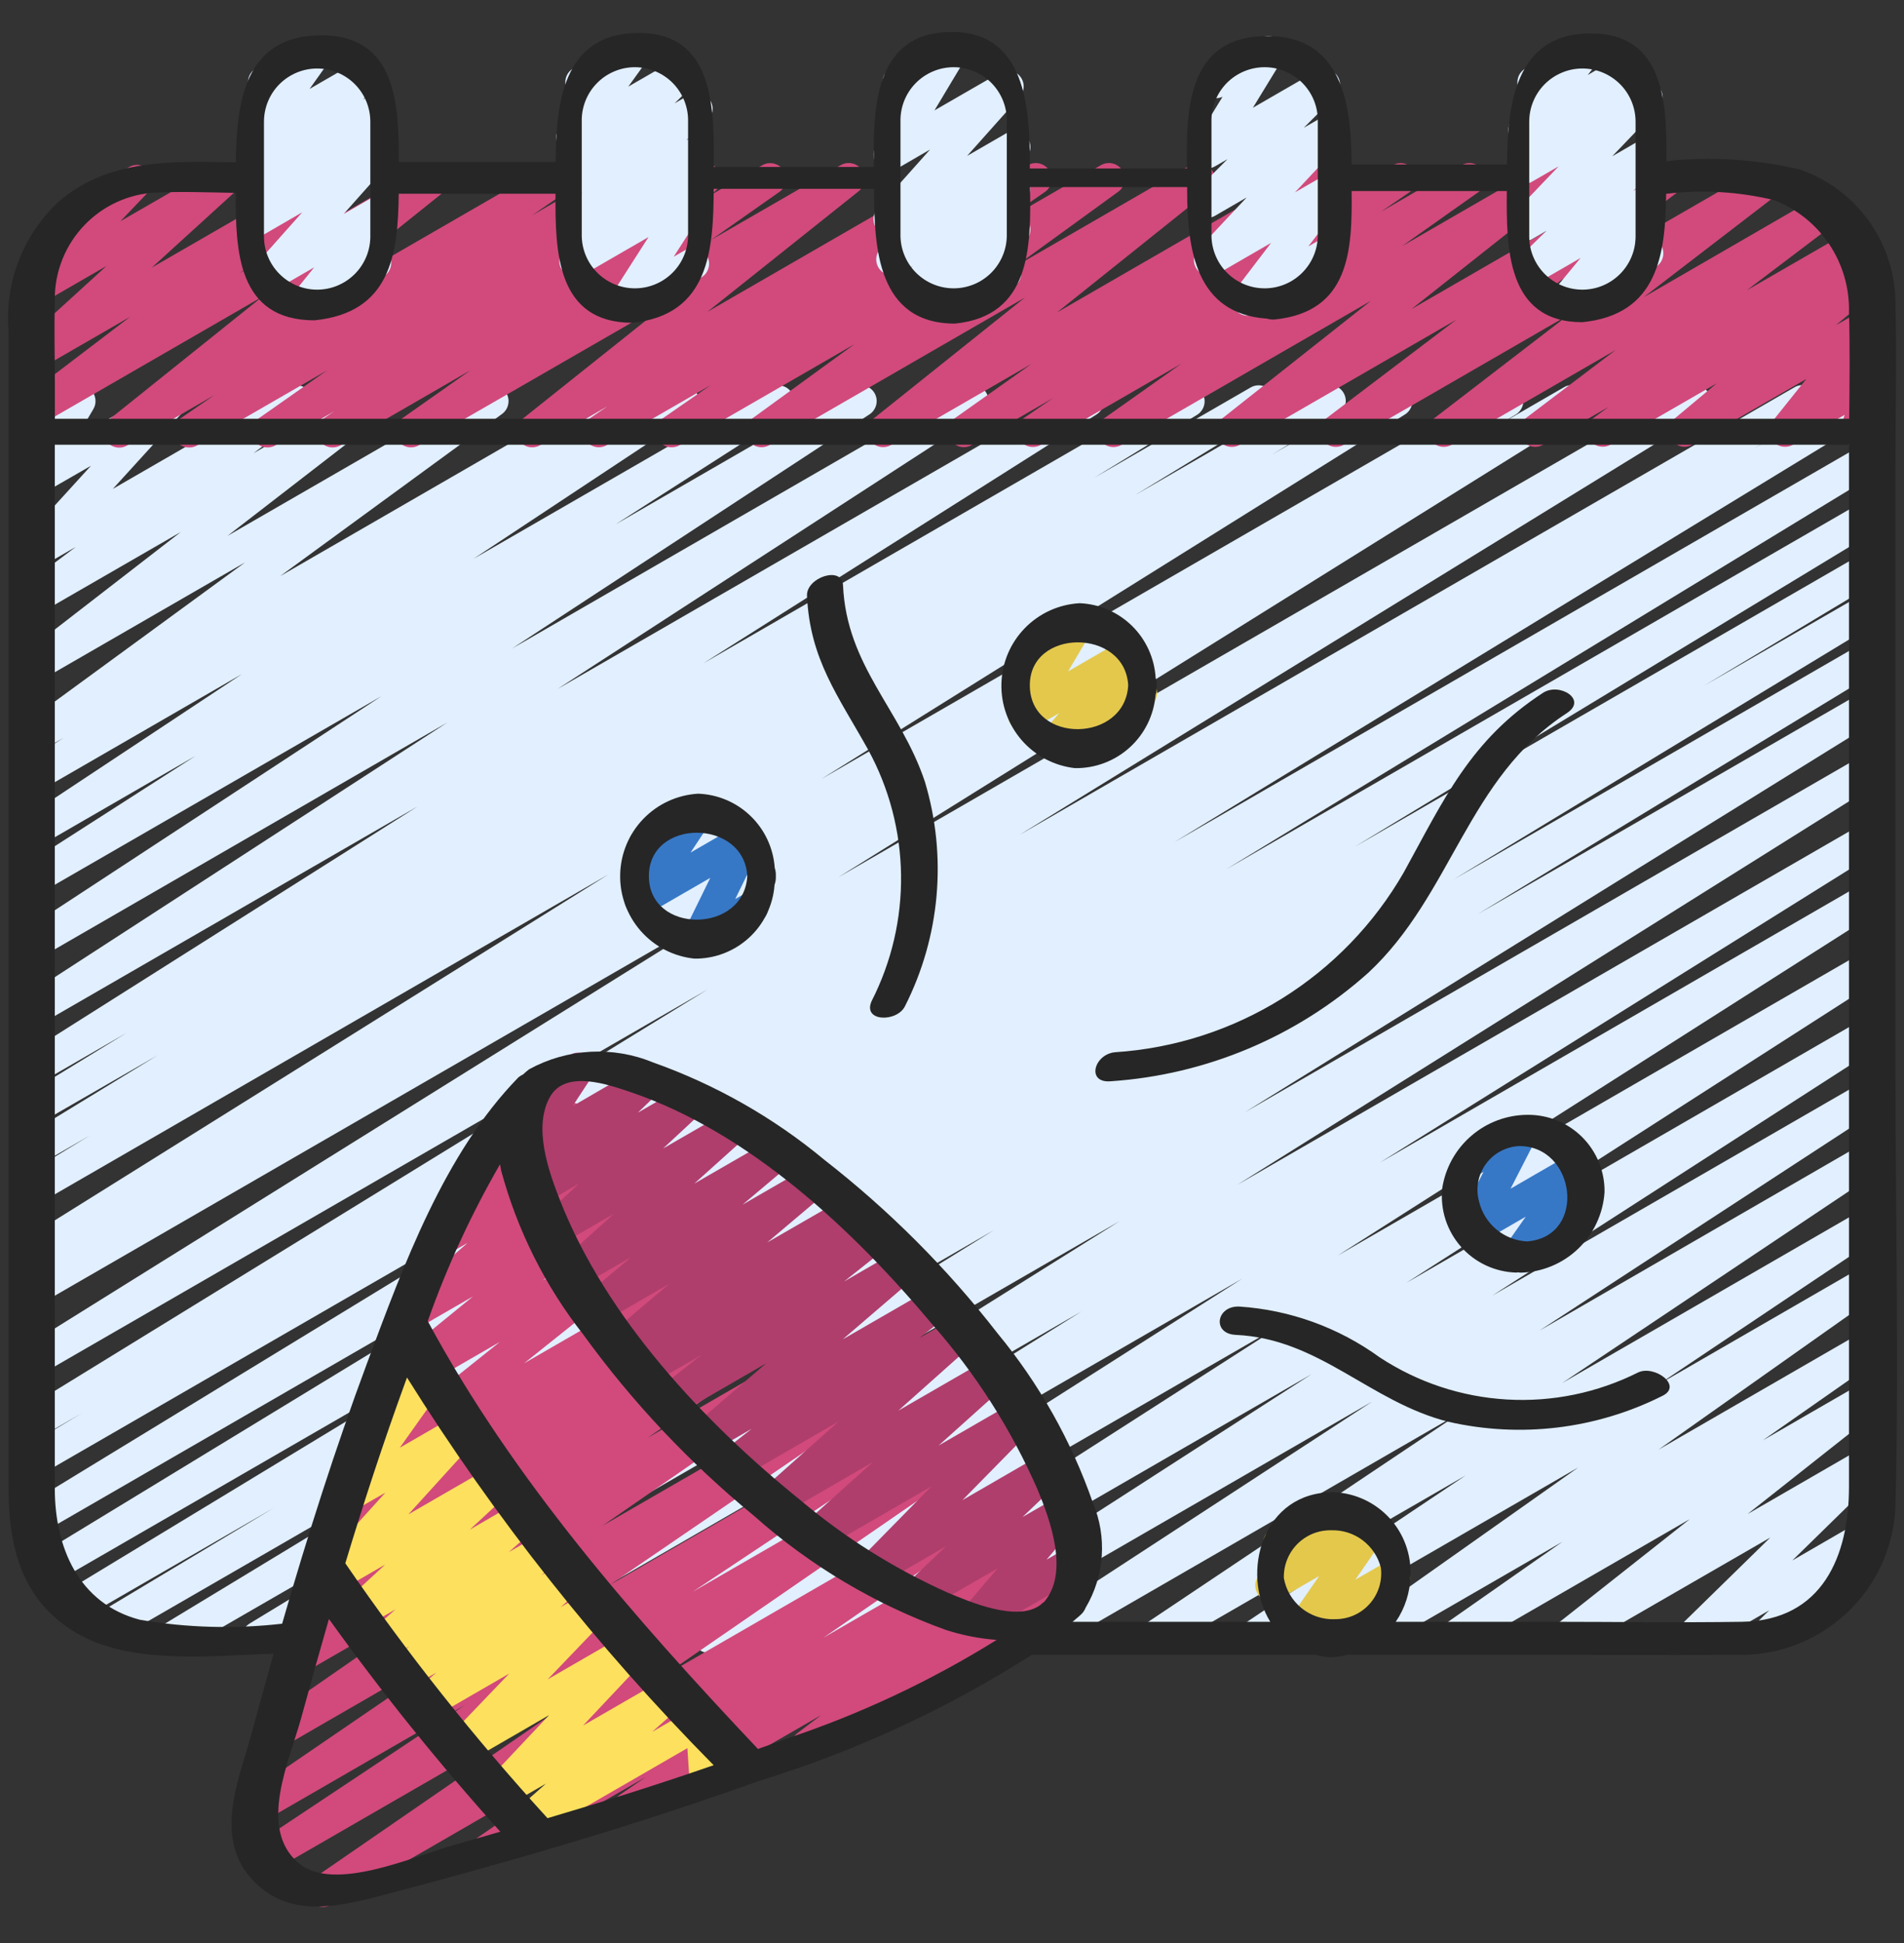 <svg width="50" height="51" viewBox="0 0 50 51" fill="none" xmlns="http://www.w3.org/2000/svg">
<rect x="0" y="0" width="50" height="51" fill="#333333" stroke="none"/>
<g id="fi_3634972" clip-path="url(#clip0_172_2755)">
<path id="Vector" d="M6.767 43.392C6.676 43.392 6.587 43.362 6.514 43.307C6.442 43.252 6.389 43.175 6.364 43.087C6.34 43 6.345 42.906 6.378 42.822C6.412 42.737 6.472 42.666 6.55 42.618L17.082 36.22L4.758 43.333C4.663 43.385 4.552 43.398 4.448 43.369C4.344 43.34 4.255 43.272 4.2 43.179C4.145 43.087 4.128 42.976 4.153 42.871C4.178 42.766 4.243 42.675 4.333 42.617L15.528 35.833L3.032 43.047C2.937 43.104 2.823 43.12 2.716 43.092C2.609 43.064 2.517 42.995 2.461 42.9C2.405 42.805 2.389 42.691 2.416 42.584C2.444 42.477 2.513 42.385 2.608 42.329L7.192 39.579L2.165 42.482C2.07 42.533 1.959 42.546 1.855 42.517C1.751 42.489 1.662 42.421 1.607 42.328C1.553 42.235 1.536 42.124 1.561 42.02C1.586 41.914 1.65 41.823 1.741 41.765L15.523 33.408L1.44 41.54C1.346 41.591 1.235 41.603 1.132 41.574C1.028 41.545 0.94 41.477 0.885 41.385C0.831 41.293 0.814 41.183 0.838 41.079C0.862 40.974 0.925 40.883 1.015 40.824L18.174 30.378L1.082 40.25C0.987 40.302 0.876 40.316 0.771 40.288C0.667 40.259 0.577 40.191 0.522 40.098C0.467 40.005 0.45 39.895 0.475 39.789C0.5 39.684 0.565 39.592 0.656 39.534L18.634 28.569L1.064 38.712C0.969 38.763 0.859 38.776 0.755 38.746C0.651 38.717 0.563 38.649 0.508 38.557C0.454 38.464 0.437 38.354 0.462 38.249C0.487 38.144 0.551 38.053 0.642 37.995L2.151 37.092L1.068 37.718C0.972 37.775 0.858 37.792 0.751 37.765C0.643 37.738 0.551 37.669 0.494 37.574C0.437 37.478 0.42 37.364 0.447 37.257C0.474 37.149 0.543 37.057 0.638 37L18.588 25.968L1.063 36.083C0.969 36.135 0.858 36.149 0.754 36.121C0.65 36.093 0.561 36.025 0.505 35.933C0.45 35.84 0.432 35.73 0.456 35.625C0.481 35.52 0.545 35.428 0.635 35.369L20.144 23.211L1.063 34.227C1.016 34.254 0.964 34.273 0.91 34.28C0.856 34.288 0.801 34.285 0.748 34.271C0.695 34.257 0.645 34.233 0.601 34.2C0.558 34.167 0.521 34.126 0.493 34.079C0.465 34.032 0.447 33.979 0.44 33.925C0.432 33.871 0.435 33.816 0.449 33.763C0.463 33.71 0.487 33.66 0.52 33.617C0.553 33.573 0.594 33.536 0.641 33.508L1.274 33.127L1.063 33.248C0.969 33.3 0.858 33.314 0.754 33.286C0.65 33.258 0.561 33.19 0.505 33.098C0.45 33.005 0.432 32.895 0.456 32.79C0.481 32.685 0.545 32.593 0.635 32.534L15.98 22.951L1.063 31.566C0.968 31.617 0.857 31.63 0.753 31.602C0.649 31.573 0.56 31.505 0.505 31.412C0.45 31.319 0.433 31.209 0.458 31.104C0.483 30.999 0.548 30.907 0.638 30.849L2.355 29.808L1.063 30.552C0.968 30.603 0.858 30.615 0.754 30.586C0.651 30.558 0.563 30.49 0.508 30.398C0.453 30.305 0.436 30.196 0.46 30.091C0.484 29.987 0.548 29.895 0.638 29.837L4.142 27.697L1.058 29.474C0.964 29.528 0.851 29.543 0.746 29.515C0.64 29.487 0.549 29.419 0.494 29.325C0.438 29.231 0.421 29.119 0.448 29.012C0.474 28.906 0.54 28.815 0.633 28.758L3.321 27.113L1.062 28.417C0.967 28.474 0.854 28.491 0.746 28.465C0.639 28.438 0.547 28.37 0.49 28.275C0.433 28.181 0.415 28.067 0.442 27.96C0.468 27.853 0.536 27.761 0.631 27.703L10.964 21.169L1.062 26.885C0.968 26.938 0.857 26.952 0.753 26.924C0.649 26.897 0.559 26.831 0.503 26.739C0.447 26.647 0.428 26.537 0.452 26.432C0.475 26.327 0.537 26.235 0.627 26.175L11.748 18.964L1.061 25.136C0.967 25.189 0.856 25.204 0.752 25.177C0.647 25.15 0.557 25.084 0.5 24.992C0.444 24.9 0.425 24.79 0.448 24.684C0.471 24.579 0.534 24.486 0.624 24.427L10.015 18.275L1.06 23.442C0.966 23.492 0.857 23.504 0.754 23.476C0.651 23.448 0.563 23.382 0.507 23.291C0.452 23.2 0.434 23.091 0.456 22.987C0.478 22.883 0.54 22.791 0.628 22.731L5.136 19.84L1.06 22.195C0.967 22.247 0.857 22.26 0.753 22.233C0.65 22.206 0.561 22.14 0.505 22.05C0.448 21.959 0.429 21.85 0.451 21.745C0.473 21.64 0.534 21.548 0.622 21.488L6.357 17.691L1.06 20.75C0.966 20.802 0.856 20.815 0.752 20.788C0.648 20.76 0.559 20.693 0.504 20.602C0.448 20.51 0.429 20.401 0.452 20.296C0.475 20.191 0.538 20.099 0.627 20.039L1.665 19.369L1.062 19.718C0.97 19.768 0.862 19.783 0.759 19.757C0.657 19.732 0.568 19.668 0.511 19.58C0.454 19.492 0.432 19.385 0.45 19.281C0.468 19.178 0.525 19.084 0.608 19.021L6.436 14.762L1.059 17.865C0.968 17.916 0.861 17.931 0.759 17.907C0.657 17.882 0.568 17.82 0.51 17.733C0.451 17.646 0.428 17.541 0.444 17.437C0.46 17.334 0.515 17.24 0.597 17.175L4.748 13.964L1.058 16.092C0.967 16.144 0.858 16.159 0.756 16.134C0.653 16.109 0.564 16.046 0.506 15.958C0.448 15.87 0.425 15.763 0.443 15.659C0.46 15.555 0.517 15.461 0.601 15.398L1.99 14.356L1.058 14.893C0.972 14.942 0.872 14.959 0.774 14.941C0.676 14.923 0.588 14.871 0.526 14.793C0.464 14.716 0.431 14.619 0.434 14.52C0.437 14.42 0.475 14.325 0.542 14.252L2.388 12.226L1.054 12.993C0.975 13.039 0.882 13.057 0.791 13.044C0.7 13.032 0.616 12.99 0.552 12.925C0.487 12.86 0.446 12.775 0.434 12.684C0.423 12.593 0.441 12.501 0.488 12.422L1.028 11.505C0.944 11.49 0.867 11.449 0.806 11.389C0.746 11.328 0.706 11.251 0.691 11.166C0.676 11.082 0.688 10.995 0.724 10.918C0.761 10.84 0.82 10.776 0.894 10.733L1.884 10.167C1.964 10.121 2.057 10.103 2.148 10.115C2.239 10.127 2.323 10.17 2.388 10.235C2.453 10.3 2.494 10.385 2.505 10.476C2.517 10.568 2.498 10.66 2.451 10.739L2.013 11.482L4.293 10.167C4.379 10.117 4.48 10.1 4.577 10.118C4.675 10.136 4.763 10.189 4.825 10.266C4.887 10.344 4.92 10.441 4.917 10.54C4.914 10.639 4.876 10.734 4.809 10.807L2.963 12.833L7.582 10.167C7.674 10.115 7.782 10.1 7.884 10.124C7.987 10.149 8.076 10.212 8.135 10.3C8.193 10.388 8.215 10.495 8.197 10.599C8.18 10.703 8.123 10.797 8.039 10.861L6.655 11.898L9.665 10.167C9.757 10.116 9.864 10.101 9.966 10.125C10.068 10.149 10.156 10.211 10.215 10.298C10.273 10.385 10.296 10.491 10.28 10.595C10.264 10.698 10.21 10.792 10.128 10.857L5.977 14.064L12.733 10.167C12.826 10.115 12.934 10.1 13.037 10.125C13.14 10.15 13.229 10.213 13.287 10.302C13.345 10.391 13.367 10.498 13.348 10.602C13.33 10.707 13.272 10.8 13.188 10.863L7.358 15.122L15.942 10.166C16.036 10.116 16.145 10.104 16.247 10.132C16.349 10.16 16.437 10.226 16.492 10.317C16.548 10.408 16.566 10.516 16.545 10.62C16.523 10.723 16.462 10.815 16.375 10.876L15.343 11.543L17.73 10.167C17.824 10.113 17.934 10.098 18.039 10.125C18.143 10.152 18.233 10.218 18.29 10.309C18.347 10.401 18.366 10.511 18.344 10.616C18.321 10.721 18.259 10.814 18.169 10.874L12.436 14.667L20.238 10.167C20.332 10.115 20.442 10.101 20.546 10.129C20.649 10.157 20.738 10.223 20.794 10.315C20.85 10.406 20.868 10.516 20.845 10.621C20.823 10.726 20.76 10.818 20.671 10.877L16.165 13.764L22.406 10.162C22.5 10.111 22.609 10.098 22.712 10.125C22.815 10.152 22.904 10.218 22.96 10.309C23.016 10.4 23.035 10.508 23.013 10.613C22.991 10.717 22.93 10.809 22.843 10.87L13.448 17.022L25.332 10.161C25.426 10.106 25.538 10.09 25.643 10.117C25.748 10.144 25.839 10.21 25.896 10.303C25.953 10.396 25.972 10.507 25.948 10.613C25.924 10.719 25.859 10.812 25.768 10.871L14.644 18.083L28.364 10.167C28.459 10.113 28.57 10.098 28.675 10.125C28.781 10.152 28.871 10.22 28.927 10.312C28.984 10.405 29.002 10.517 28.977 10.623C28.952 10.728 28.887 10.82 28.796 10.879L18.471 17.411L31.021 10.166C31.116 10.115 31.226 10.103 31.329 10.132C31.433 10.161 31.521 10.228 31.576 10.321C31.63 10.413 31.648 10.523 31.623 10.627C31.599 10.732 31.536 10.823 31.446 10.882L28.739 12.538L32.85 10.166C32.945 10.114 33.056 10.1 33.161 10.128C33.265 10.157 33.355 10.225 33.41 10.318C33.465 10.411 33.482 10.521 33.457 10.627C33.432 10.732 33.367 10.823 33.276 10.882L29.801 13L34.718 10.161C34.812 10.107 34.925 10.092 35.031 10.12C35.136 10.148 35.227 10.216 35.282 10.31C35.338 10.404 35.355 10.516 35.328 10.623C35.302 10.729 35.236 10.82 35.143 10.877L33.401 11.934L36.473 10.161C36.568 10.11 36.678 10.097 36.782 10.125C36.885 10.153 36.974 10.22 37.029 10.312C37.084 10.404 37.102 10.514 37.078 10.619C37.055 10.723 36.992 10.815 36.903 10.874L21.569 20.448L39.39 10.158C39.485 10.107 39.596 10.095 39.699 10.124C39.803 10.153 39.891 10.222 39.946 10.314C40.001 10.407 40.017 10.517 39.992 10.622C39.967 10.726 39.903 10.818 39.813 10.876L39.158 11.27L41.082 10.158C41.176 10.106 41.287 10.093 41.391 10.121C41.495 10.149 41.585 10.216 41.64 10.309C41.696 10.402 41.713 10.512 41.689 10.617C41.665 10.722 41.6 10.814 41.51 10.873L22.008 23.031L44.305 10.158C44.4 10.106 44.51 10.094 44.614 10.122C44.718 10.15 44.806 10.218 44.861 10.31C44.917 10.403 44.934 10.513 44.91 10.617C44.886 10.722 44.822 10.814 44.732 10.873L26.769 21.917L47.136 10.158C47.231 10.107 47.342 10.095 47.445 10.124C47.549 10.153 47.637 10.222 47.692 10.314C47.746 10.407 47.763 10.517 47.738 10.622C47.713 10.726 47.649 10.818 47.558 10.876L46.048 11.781L48.381 10.432C48.476 10.38 48.587 10.367 48.691 10.395C48.796 10.423 48.885 10.491 48.941 10.584C48.996 10.677 49.013 10.788 48.988 10.893C48.963 10.999 48.898 11.09 48.807 11.148L30.836 22.107L48.932 11.659C49.026 11.61 49.136 11.599 49.239 11.628C49.341 11.657 49.428 11.725 49.483 11.816C49.537 11.908 49.554 12.017 49.531 12.121C49.507 12.225 49.444 12.316 49.356 12.375L32.197 22.819L48.932 13.158C49.027 13.101 49.141 13.085 49.248 13.113C49.355 13.14 49.446 13.209 49.503 13.304C49.559 13.399 49.575 13.513 49.547 13.62C49.52 13.727 49.451 13.819 49.356 13.875L35.575 22.227L48.932 14.517C48.979 14.489 49.031 14.471 49.085 14.463C49.14 14.455 49.195 14.459 49.248 14.472C49.301 14.486 49.35 14.51 49.394 14.543C49.438 14.576 49.475 14.617 49.503 14.664C49.53 14.711 49.549 14.764 49.556 14.818C49.564 14.872 49.561 14.927 49.547 14.98C49.533 15.033 49.509 15.083 49.477 15.127C49.444 15.17 49.402 15.207 49.355 15.235L44.748 18L48.936 15.583C49.031 15.532 49.142 15.519 49.246 15.548C49.35 15.576 49.439 15.644 49.494 15.737C49.548 15.83 49.565 15.941 49.54 16.046C49.516 16.151 49.451 16.242 49.36 16.3L38.174 23.083L48.932 16.87C49.027 16.819 49.138 16.806 49.242 16.834C49.346 16.863 49.434 16.931 49.489 17.024C49.544 17.117 49.561 17.227 49.536 17.332C49.511 17.437 49.447 17.528 49.356 17.587L38.81 23.993L48.932 18.151C49.026 18.1 49.136 18.088 49.239 18.117C49.343 18.145 49.431 18.213 49.486 18.304C49.541 18.396 49.558 18.506 49.535 18.61C49.511 18.714 49.448 18.806 49.359 18.865L32.686 29.198L48.932 19.816C49.026 19.765 49.136 19.752 49.24 19.78C49.343 19.808 49.432 19.875 49.487 19.967C49.543 20.059 49.56 20.169 49.537 20.274C49.513 20.378 49.45 20.47 49.361 20.529L32.49 31.101L48.932 21.609C49.026 21.557 49.137 21.544 49.241 21.572C49.346 21.6 49.435 21.667 49.49 21.76C49.546 21.852 49.563 21.963 49.539 22.068C49.514 22.173 49.45 22.265 49.36 22.323L36.235 30.517L48.932 23.183C49.026 23.132 49.136 23.119 49.239 23.148C49.343 23.175 49.431 23.242 49.487 23.334C49.542 23.425 49.56 23.534 49.537 23.639C49.514 23.743 49.452 23.835 49.363 23.895L35.131 32.955L48.932 24.988C49.026 24.938 49.135 24.926 49.238 24.954C49.341 24.982 49.429 25.048 49.484 25.139C49.54 25.23 49.558 25.339 49.536 25.443C49.514 25.547 49.452 25.639 49.364 25.699L36.93 33.673L48.93 26.744C49.024 26.692 49.135 26.679 49.238 26.707C49.342 26.734 49.431 26.801 49.487 26.892C49.542 26.984 49.561 27.094 49.538 27.198C49.515 27.303 49.453 27.395 49.363 27.455L39.186 34.009L48.936 28.383C49.03 28.328 49.142 28.312 49.247 28.339C49.353 28.365 49.444 28.432 49.501 28.525C49.557 28.617 49.576 28.729 49.552 28.835C49.528 28.941 49.463 29.033 49.372 29.093L40.427 34.926L48.936 30.009C49.03 29.953 49.142 29.937 49.248 29.963C49.353 29.988 49.445 30.055 49.503 30.147C49.56 30.24 49.579 30.351 49.556 30.458C49.532 30.564 49.467 30.657 49.376 30.717L41.027 36.3L48.936 31.734C49.029 31.682 49.14 31.667 49.243 31.694C49.347 31.721 49.437 31.786 49.493 31.877C49.55 31.968 49.569 32.078 49.548 32.183C49.526 32.288 49.464 32.38 49.376 32.441L43.559 36.336L48.936 33.232C49.029 33.18 49.138 33.165 49.241 33.191C49.344 33.217 49.434 33.281 49.491 33.37C49.548 33.46 49.569 33.568 49.549 33.673C49.529 33.777 49.471 33.87 49.384 33.932L43.556 38.049L48.936 34.943C49.029 34.89 49.139 34.874 49.243 34.9C49.347 34.926 49.437 34.991 49.495 35.081C49.553 35.172 49.573 35.281 49.552 35.386C49.531 35.491 49.47 35.584 49.383 35.646L46.29 37.808L48.936 36.281C49.027 36.228 49.135 36.212 49.237 36.236C49.34 36.26 49.43 36.321 49.489 36.408C49.548 36.496 49.572 36.602 49.556 36.706C49.539 36.81 49.484 36.904 49.402 36.969L45.893 39.74L48.936 37.983C49.024 37.933 49.127 37.916 49.227 37.936C49.326 37.956 49.415 38.011 49.476 38.092C49.537 38.173 49.567 38.273 49.56 38.374C49.552 38.476 49.508 38.571 49.436 38.642L47.068 40.959L48.87 39.917C48.958 39.867 49.061 39.85 49.16 39.87C49.259 39.891 49.347 39.946 49.408 40.027C49.469 40.107 49.499 40.207 49.492 40.307C49.485 40.408 49.442 40.503 49.37 40.574L48.537 41.392C48.62 41.427 48.689 41.488 48.733 41.567C48.789 41.662 48.804 41.776 48.775 41.883C48.747 41.989 48.677 42.081 48.582 42.136L46.602 43.278C46.514 43.328 46.411 43.345 46.312 43.325C46.213 43.304 46.125 43.249 46.064 43.169C46.003 43.088 45.973 42.988 45.98 42.888C45.987 42.787 46.03 42.692 46.102 42.621L46.459 42.269L44.619 43.333C44.531 43.384 44.428 43.401 44.329 43.381C44.229 43.361 44.141 43.305 44.079 43.224C44.018 43.144 43.988 43.043 43.996 42.942C44.003 42.841 44.047 42.746 44.119 42.675L46.488 40.358L41.332 43.333C41.241 43.386 41.133 43.401 41.031 43.378C40.928 43.354 40.839 43.293 40.78 43.206C40.721 43.119 40.697 43.013 40.713 42.909C40.728 42.805 40.783 42.711 40.865 42.646L44.373 39.876L38.384 43.333C38.291 43.385 38.182 43.399 38.08 43.373C37.977 43.346 37.888 43.282 37.831 43.193C37.774 43.103 37.753 42.995 37.773 42.891C37.793 42.787 37.852 42.694 37.938 42.632L41.029 40.469L36.068 43.333C35.975 43.384 35.867 43.397 35.765 43.371C35.663 43.345 35.574 43.281 35.517 43.192C35.46 43.103 35.439 42.996 35.458 42.893C35.477 42.789 35.535 42.696 35.619 42.633L41.447 38.517L33.104 43.333C33.011 43.385 32.901 43.399 32.798 43.372C32.695 43.346 32.605 43.28 32.549 43.19C32.492 43.099 32.473 42.99 32.494 42.886C32.515 42.781 32.576 42.689 32.663 42.627L38.488 38.728L30.508 43.333C30.415 43.386 30.305 43.4 30.201 43.373C30.097 43.347 30.008 43.281 29.951 43.19C29.894 43.099 29.875 42.99 29.897 42.885C29.919 42.78 29.98 42.688 30.068 42.627L38.413 37.043L27.52 43.333C27.426 43.385 27.316 43.399 27.213 43.371C27.109 43.344 27.02 43.278 26.964 43.187C26.908 43.095 26.889 42.986 26.912 42.881C26.934 42.777 26.996 42.684 27.084 42.624L36.031 36.791L24.698 43.333C24.605 43.384 24.495 43.397 24.392 43.37C24.288 43.342 24.2 43.276 24.144 43.184C24.088 43.093 24.07 42.984 24.092 42.88C24.115 42.776 24.176 42.684 24.264 42.623L34.445 36.068L21.86 43.333C21.766 43.384 21.657 43.396 21.554 43.368C21.451 43.34 21.363 43.274 21.308 43.183C21.252 43.092 21.234 42.983 21.256 42.879C21.278 42.775 21.34 42.683 21.428 42.623L33.859 34.65L18.819 43.333C18.725 43.386 18.614 43.4 18.51 43.373C18.405 43.345 18.316 43.278 18.26 43.186C18.204 43.094 18.186 42.983 18.209 42.878C18.233 42.773 18.297 42.681 18.387 42.622L32.62 33.564L15.698 43.333C15.604 43.384 15.494 43.397 15.39 43.369C15.287 43.341 15.198 43.274 15.143 43.182C15.088 43.09 15.07 42.98 15.094 42.876C15.117 42.771 15.18 42.679 15.269 42.62L28.403 34.422L12.966 43.333C12.871 43.386 12.76 43.4 12.656 43.373C12.551 43.345 12.461 43.278 12.405 43.185C12.35 43.092 12.332 42.981 12.356 42.876C12.381 42.771 12.445 42.679 12.536 42.62L29.403 32.052L9.859 43.333C9.765 43.385 9.654 43.399 9.55 43.371C9.446 43.343 9.356 43.275 9.301 43.183C9.245 43.09 9.228 42.98 9.252 42.875C9.277 42.77 9.341 42.678 9.431 42.619L26.106 32.286L6.975 43.333C6.912 43.371 6.84 43.391 6.767 43.392Z" fill="#E1EFFF"/>
<path id="Vector_2" d="M3.131 11.75C3.044 11.75 2.96 11.723 2.889 11.674C2.818 11.624 2.765 11.553 2.736 11.471C2.708 11.39 2.705 11.301 2.729 11.218C2.753 11.135 2.802 11.061 2.87 11.008L6.886 7.79L1.065 11.149C0.973 11.2 0.866 11.214 0.764 11.19C0.662 11.165 0.574 11.103 0.516 11.016C0.458 10.928 0.435 10.822 0.451 10.719C0.468 10.616 0.523 10.522 0.605 10.457L3.415 8.317L1.065 9.672C0.976 9.722 0.872 9.737 0.773 9.716C0.674 9.694 0.586 9.637 0.526 9.555C0.466 9.473 0.438 9.372 0.447 9.271C0.456 9.17 0.502 9.076 0.576 9.006L2.796 6.982L1.089 7.967C1.002 8.015 0.901 8.031 0.804 8.011C0.707 7.991 0.621 7.938 0.56 7.86C0.498 7.782 0.467 7.685 0.471 7.586C0.475 7.487 0.514 7.393 0.582 7.32L1.549 6.298C1.489 6.288 1.432 6.265 1.382 6.23C1.332 6.195 1.291 6.15 1.261 6.097C1.233 6.049 1.216 5.997 1.209 5.942C1.202 5.888 1.205 5.833 1.22 5.78C1.234 5.727 1.259 5.678 1.292 5.634C1.326 5.591 1.367 5.555 1.415 5.527L3.392 4.384C3.479 4.334 3.581 4.317 3.679 4.336C3.778 4.354 3.866 4.408 3.928 4.487C3.99 4.565 4.022 4.664 4.017 4.764C4.013 4.864 3.972 4.959 3.903 5.032L3.165 5.805L5.721 4.333C5.809 4.284 5.913 4.269 6.012 4.29C6.111 4.312 6.199 4.369 6.259 4.451C6.32 4.533 6.348 4.634 6.338 4.735C6.329 4.836 6.284 4.93 6.21 5L3.989 7.022L8.656 4.332C8.747 4.28 8.855 4.265 8.957 4.289C9.06 4.313 9.149 4.376 9.208 4.463C9.266 4.551 9.289 4.657 9.272 4.761C9.255 4.865 9.2 4.959 9.117 5.023L6.302 7.167L11.209 4.333C11.3 4.281 11.407 4.264 11.51 4.288C11.612 4.311 11.702 4.372 11.761 4.459C11.821 4.545 11.845 4.651 11.83 4.755C11.814 4.859 11.76 4.953 11.678 5.019L7.665 8.234L14.424 4.333C14.517 4.282 14.626 4.268 14.729 4.295C14.832 4.321 14.921 4.386 14.977 4.476C15.034 4.566 15.054 4.674 15.034 4.778C15.014 4.882 14.954 4.975 14.868 5.037L13.972 5.653L16.258 4.333C16.351 4.282 16.459 4.269 16.562 4.295C16.664 4.321 16.753 4.385 16.81 4.474C16.867 4.563 16.888 4.671 16.868 4.775C16.849 4.879 16.791 4.971 16.706 5.034L14.915 6.295L18.312 4.333C18.406 4.282 18.515 4.269 18.618 4.295C18.721 4.322 18.809 4.387 18.866 4.477C18.922 4.568 18.942 4.676 18.921 4.78C18.901 4.884 18.841 4.977 18.754 5.038L18.477 5.227L20.025 4.333C20.117 4.282 20.226 4.269 20.329 4.295C20.431 4.321 20.52 4.385 20.577 4.474C20.634 4.563 20.654 4.671 20.635 4.775C20.616 4.879 20.558 4.971 20.472 5.034L18.674 6.297L22.081 4.333C22.172 4.282 22.279 4.266 22.381 4.29C22.483 4.313 22.572 4.374 22.631 4.461C22.69 4.547 22.715 4.652 22.7 4.756C22.684 4.859 22.631 4.953 22.55 5.019L18.576 8.186L25.253 4.333C25.346 4.283 25.455 4.27 25.558 4.296C25.66 4.323 25.748 4.388 25.805 4.478C25.861 4.567 25.881 4.675 25.861 4.779C25.841 4.883 25.782 4.976 25.696 5.037L25.233 5.352L26.998 4.333C27.091 4.281 27.2 4.267 27.304 4.293C27.407 4.319 27.496 4.384 27.553 4.474C27.61 4.564 27.631 4.672 27.61 4.777C27.59 4.881 27.531 4.974 27.444 5.036L26.181 5.911L28.915 4.333C29.007 4.281 29.116 4.266 29.219 4.291C29.323 4.316 29.412 4.379 29.47 4.468C29.528 4.558 29.55 4.665 29.531 4.77C29.512 4.874 29.454 4.968 29.368 5.031L26.686 6.978L31.269 4.332C31.36 4.279 31.467 4.263 31.57 4.286C31.672 4.309 31.762 4.37 31.822 4.457C31.881 4.544 31.905 4.65 31.89 4.754C31.874 4.858 31.82 4.952 31.738 5.017L27.756 8.202L34.46 4.333C34.553 4.28 34.662 4.265 34.766 4.291C34.869 4.316 34.959 4.38 35.017 4.47C35.075 4.56 35.096 4.668 35.076 4.773C35.056 4.878 34.996 4.971 34.91 5.033L32.887 6.464L36.581 4.333C36.675 4.282 36.784 4.268 36.886 4.295C36.989 4.321 37.078 4.386 37.135 4.476C37.191 4.566 37.212 4.674 37.191 4.778C37.171 4.882 37.112 4.975 37.026 5.037L36.267 5.557L38.387 4.333C38.48 4.282 38.589 4.267 38.692 4.293C38.794 4.319 38.883 4.383 38.941 4.472C38.998 4.562 39.019 4.669 39 4.773C38.98 4.878 38.922 4.971 38.837 5.033L36.821 6.459L40.507 4.333C40.598 4.281 40.706 4.266 40.808 4.289C40.91 4.313 40.999 4.374 41.058 4.461C41.117 4.547 41.141 4.653 41.126 4.757C41.11 4.86 41.056 4.954 40.975 5.02L37.068 8.112L43.617 4.333C43.709 4.281 43.817 4.266 43.92 4.29C44.023 4.314 44.112 4.377 44.17 4.465C44.229 4.553 44.252 4.66 44.234 4.764C44.217 4.868 44.161 4.962 44.077 5.026L40.657 7.614L46.24 4.393C46.331 4.341 46.439 4.325 46.542 4.349C46.645 4.373 46.735 4.435 46.794 4.523C46.852 4.611 46.876 4.717 46.858 4.821C46.842 4.926 46.786 5.02 46.702 5.084L43.165 7.801L47.778 5.134C47.87 5.08 47.979 5.064 48.083 5.088C48.187 5.112 48.277 5.174 48.336 5.263C48.395 5.352 48.418 5.46 48.4 5.565C48.381 5.67 48.324 5.764 48.238 5.827L45.873 7.619L48.54 6.082C48.632 6.03 48.741 6.015 48.843 6.041C48.946 6.066 49.036 6.129 49.094 6.218C49.151 6.307 49.173 6.414 49.155 6.518C49.136 6.622 49.079 6.716 48.994 6.779L48.593 7.072L48.849 6.925C48.939 6.874 49.045 6.859 49.146 6.882C49.247 6.905 49.336 6.964 49.395 7.049C49.455 7.134 49.48 7.238 49.467 7.341C49.454 7.444 49.403 7.538 49.324 7.605L48.21 8.537L48.936 8.121C49.02 8.073 49.118 8.055 49.214 8.072C49.309 8.088 49.396 8.137 49.459 8.211C49.522 8.284 49.558 8.378 49.559 8.474C49.561 8.571 49.529 8.666 49.469 8.742L48.587 9.844L48.947 9.637C49.019 9.595 49.103 9.576 49.186 9.582C49.27 9.588 49.35 9.619 49.415 9.672C49.481 9.724 49.529 9.795 49.553 9.875C49.578 9.955 49.578 10.041 49.553 10.121L49.371 10.709C49.434 10.746 49.487 10.798 49.523 10.862C49.56 10.925 49.579 10.997 49.579 11.07C49.579 11.143 49.56 11.215 49.523 11.278C49.487 11.342 49.434 11.394 49.371 11.431L48.954 11.671C48.881 11.713 48.798 11.732 48.714 11.726C48.631 11.72 48.551 11.688 48.485 11.636C48.42 11.584 48.372 11.513 48.347 11.433C48.322 11.352 48.322 11.267 48.347 11.187L48.44 10.89L47.086 11.672C47.002 11.72 46.903 11.738 46.807 11.722C46.712 11.706 46.624 11.656 46.561 11.583C46.498 11.509 46.462 11.416 46.46 11.319C46.459 11.221 46.491 11.127 46.551 11.051L47.435 9.947L44.445 11.672C44.355 11.723 44.249 11.739 44.148 11.716C44.047 11.693 43.958 11.633 43.899 11.548C43.839 11.463 43.814 11.359 43.827 11.257C43.84 11.154 43.891 11.06 43.97 10.992L45.081 10.063L42.292 11.672C42.2 11.725 42.092 11.739 41.989 11.714C41.886 11.689 41.796 11.626 41.739 11.537C41.681 11.448 41.659 11.341 41.677 11.237C41.696 11.133 41.753 11.039 41.838 10.976L42.24 10.682L40.522 11.673C40.431 11.726 40.322 11.741 40.22 11.717C40.117 11.692 40.028 11.63 39.969 11.542C39.911 11.454 39.888 11.347 39.905 11.243C39.922 11.139 39.979 11.045 40.062 10.981L42.427 9.188L38.121 11.674C38.029 11.727 37.921 11.742 37.818 11.719C37.715 11.694 37.626 11.632 37.567 11.545C37.508 11.457 37.485 11.35 37.502 11.246C37.519 11.142 37.575 11.048 37.658 10.983L41.191 8.267L35.286 11.676C35.194 11.728 35.086 11.743 34.983 11.719C34.88 11.695 34.791 11.632 34.733 11.544C34.674 11.456 34.651 11.35 34.669 11.245C34.686 11.141 34.742 11.048 34.826 10.983L38.242 8.393L32.552 11.678C32.461 11.729 32.355 11.743 32.253 11.72C32.151 11.696 32.063 11.634 32.004 11.548C31.945 11.462 31.921 11.357 31.936 11.254C31.951 11.15 32.005 11.057 32.086 10.991L35.998 7.898L29.448 11.679C29.355 11.733 29.245 11.748 29.141 11.723C29.037 11.698 28.947 11.633 28.889 11.543C28.831 11.453 28.811 11.344 28.831 11.239C28.852 11.133 28.912 11.04 28.999 10.978L31.017 9.55L27.326 11.68C27.233 11.732 27.124 11.746 27.021 11.72C26.917 11.693 26.828 11.628 26.771 11.538C26.715 11.448 26.695 11.339 26.715 11.235C26.736 11.13 26.796 11.037 26.883 10.976L27.642 10.456L25.519 11.681C25.426 11.734 25.316 11.75 25.212 11.725C25.108 11.699 25.018 11.635 24.96 11.545C24.902 11.454 24.881 11.345 24.902 11.24C24.922 11.135 24.983 11.042 25.07 10.98L27.089 9.551L23.396 11.682C23.305 11.734 23.198 11.75 23.096 11.726C22.994 11.703 22.905 11.642 22.846 11.555C22.787 11.469 22.762 11.363 22.778 11.26C22.793 11.156 22.846 11.062 22.927 10.997L26.912 7.812L20.204 11.684C20.112 11.737 20.003 11.752 19.899 11.727C19.796 11.702 19.706 11.638 19.649 11.549C19.591 11.46 19.569 11.352 19.588 11.248C19.607 11.143 19.665 11.05 19.751 10.987L22.438 9.035L17.847 11.685C17.754 11.739 17.644 11.755 17.539 11.73C17.434 11.704 17.343 11.639 17.286 11.548C17.228 11.457 17.208 11.347 17.23 11.242C17.251 11.136 17.313 11.043 17.401 10.982L18.659 10.111L15.929 11.687C15.836 11.739 15.726 11.754 15.622 11.727C15.518 11.701 15.429 11.636 15.372 11.545C15.315 11.454 15.295 11.345 15.316 11.24C15.338 11.136 15.399 11.043 15.486 10.982L15.95 10.666L14.181 11.688C14.09 11.739 13.983 11.755 13.881 11.731C13.779 11.707 13.69 11.646 13.631 11.56C13.572 11.474 13.547 11.368 13.563 11.265C13.578 11.162 13.631 11.068 13.712 11.002L17.686 7.835L10.998 11.689C10.905 11.742 10.796 11.757 10.692 11.731C10.588 11.705 10.499 11.641 10.441 11.551C10.384 11.461 10.363 11.352 10.383 11.247C10.404 11.143 10.464 11.05 10.551 10.988L12.349 9.722L8.941 11.69C8.848 11.743 8.738 11.758 8.633 11.732C8.529 11.706 8.439 11.64 8.382 11.549C8.325 11.458 8.305 11.348 8.327 11.243C8.349 11.138 8.411 11.045 8.5 10.984L8.778 10.795L7.231 11.691C7.138 11.743 7.028 11.758 6.925 11.733C6.821 11.707 6.731 11.643 6.674 11.553C6.616 11.462 6.596 11.354 6.616 11.249C6.636 11.144 6.696 11.051 6.783 10.989L8.582 9.726L5.175 11.692C5.082 11.745 4.971 11.76 4.867 11.734C4.763 11.708 4.673 11.643 4.616 11.552C4.558 11.461 4.538 11.352 4.56 11.247C4.581 11.142 4.642 11.049 4.731 10.988L5.622 10.376L3.339 11.693C3.276 11.73 3.204 11.75 3.131 11.75Z" fill="#D14A7B"/>
<path id="Vector_3" d="M8.038 8.363C7.959 8.363 7.882 8.341 7.816 8.299C7.749 8.257 7.696 8.197 7.662 8.126C7.628 8.055 7.615 7.976 7.624 7.898C7.633 7.82 7.664 7.746 7.714 7.685L8.25 7.018L7.194 7.628C7.109 7.678 7.008 7.695 6.911 7.677C6.813 7.659 6.725 7.607 6.663 7.53C6.6 7.454 6.567 7.357 6.569 7.258C6.572 7.159 6.609 7.064 6.675 6.99L7.937 5.573L6.899 6.174C6.811 6.224 6.707 6.239 6.608 6.217C6.509 6.196 6.421 6.139 6.361 6.057C6.301 5.975 6.272 5.874 6.282 5.773C6.291 5.672 6.336 5.577 6.41 5.508L6.838 5.12C6.753 5.152 6.661 5.155 6.574 5.129C6.487 5.104 6.412 5.051 6.358 4.978C6.297 4.897 6.268 4.795 6.277 4.694C6.286 4.592 6.331 4.498 6.405 4.428L6.803 4.05C6.72 4.073 6.631 4.07 6.55 4.041C6.469 4.012 6.399 3.959 6.349 3.888C6.3 3.818 6.273 3.733 6.273 3.647C6.274 3.561 6.301 3.477 6.351 3.407L6.939 2.573C6.866 2.569 6.794 2.549 6.73 2.512C6.665 2.476 6.61 2.426 6.569 2.365C6.513 2.269 6.499 2.156 6.527 2.05C6.555 1.943 6.625 1.852 6.72 1.797L8.101 1C8.184 0.953 8.28 0.936 8.374 0.951C8.467 0.966 8.553 1.013 8.617 1.083C8.681 1.154 8.719 1.244 8.725 1.338C8.731 1.433 8.704 1.527 8.649 1.605L8.131 2.333L9.393 1.605C9.482 1.55 9.588 1.53 9.69 1.55C9.793 1.57 9.884 1.627 9.946 1.711C10.009 1.795 10.037 1.899 10.026 2.003C10.015 2.107 9.966 2.203 9.888 2.272L9.531 2.611L9.753 2.483C9.841 2.434 9.945 2.419 10.044 2.44C10.143 2.462 10.231 2.519 10.291 2.601C10.352 2.683 10.38 2.784 10.37 2.885C10.361 2.986 10.316 3.08 10.242 3.15L9.819 3.534C9.907 3.498 10.004 3.493 10.095 3.52C10.186 3.546 10.265 3.603 10.319 3.681C10.374 3.759 10.4 3.852 10.394 3.947C10.387 4.041 10.349 4.131 10.285 4.201L9.024 5.618L9.766 5.189C9.85 5.141 9.948 5.124 10.044 5.14C10.14 5.157 10.226 5.206 10.289 5.28C10.352 5.353 10.388 5.447 10.39 5.544C10.391 5.641 10.359 5.735 10.299 5.811L9.746 6.498C9.842 6.472 9.944 6.481 10.034 6.523C10.124 6.566 10.196 6.639 10.237 6.73C10.277 6.821 10.284 6.923 10.256 7.018C10.228 7.114 10.166 7.196 10.083 7.25L8.249 8.307C8.185 8.344 8.112 8.364 8.038 8.363Z" fill="#E1EFFF"/>
<path id="Vector_4" d="M16.416 8.372C16.36 8.372 16.304 8.361 16.252 8.339C16.2 8.317 16.154 8.284 16.115 8.243C16.05 8.176 16.01 8.089 16.001 7.996C15.992 7.903 16.015 7.809 16.065 7.731L17.03 6.223L15.313 7.215C15.224 7.267 15.119 7.283 15.018 7.262C14.917 7.24 14.828 7.182 14.767 7.098C14.707 7.015 14.68 6.912 14.691 6.809C14.702 6.707 14.751 6.612 14.827 6.543L15.103 6.293C15.015 6.309 14.925 6.296 14.845 6.256C14.765 6.217 14.7 6.152 14.659 6.073C14.618 5.993 14.604 5.903 14.619 5.814C14.634 5.726 14.677 5.645 14.741 5.583L15.299 5.065L15.232 5.103C15.145 5.154 15.041 5.171 14.941 5.151C14.841 5.132 14.752 5.076 14.69 4.995C14.629 4.913 14.599 4.813 14.607 4.711C14.614 4.609 14.659 4.514 14.732 4.443L15.221 3.969C15.138 4.014 15.042 4.03 14.949 4.013C14.856 3.996 14.771 3.949 14.709 3.878C14.647 3.807 14.611 3.716 14.606 3.622C14.602 3.528 14.63 3.435 14.685 3.358L15.252 2.573C15.161 2.571 15.073 2.54 15.002 2.483C14.931 2.427 14.88 2.349 14.858 2.261C14.835 2.173 14.842 2.08 14.877 1.996C14.912 1.912 14.973 1.842 15.052 1.797L16.434 1C16.517 0.953 16.613 0.935 16.708 0.95C16.802 0.965 16.888 1.012 16.952 1.083C17.015 1.154 17.053 1.245 17.058 1.34C17.064 1.435 17.036 1.529 16.98 1.607L16.5 2.273L17.702 1.58C17.79 1.529 17.893 1.511 17.993 1.531C18.093 1.551 18.182 1.607 18.244 1.688C18.305 1.769 18.335 1.87 18.327 1.972C18.32 2.073 18.275 2.168 18.202 2.239L17.715 2.712L18.088 2.498C18.177 2.446 18.282 2.429 18.382 2.45C18.483 2.471 18.572 2.528 18.633 2.611C18.694 2.693 18.722 2.795 18.712 2.897C18.703 3 18.655 3.095 18.58 3.164L18.022 3.683L18.1 3.638C18.189 3.588 18.294 3.572 18.394 3.593C18.494 3.615 18.583 3.673 18.643 3.756C18.703 3.839 18.731 3.942 18.72 4.044C18.71 4.146 18.662 4.24 18.586 4.309L18.262 4.598C18.341 4.59 18.42 4.603 18.491 4.638C18.561 4.672 18.621 4.726 18.662 4.793C18.704 4.86 18.726 4.937 18.725 5.016C18.724 5.094 18.702 5.171 18.659 5.237L17.692 6.738L17.981 6.572C18.028 6.542 18.081 6.521 18.137 6.512C18.192 6.503 18.249 6.505 18.303 6.519C18.358 6.532 18.409 6.556 18.454 6.59C18.499 6.624 18.537 6.666 18.565 6.715C18.593 6.763 18.611 6.817 18.618 6.873C18.625 6.929 18.62 6.985 18.604 7.039C18.589 7.093 18.562 7.144 18.527 7.187C18.491 7.231 18.447 7.266 18.397 7.293L16.627 8.316C16.563 8.353 16.49 8.373 16.416 8.372Z" fill="#E1EFFF"/>
<path id="Vector_5" d="M25.023 8.39C24.943 8.39 24.866 8.367 24.799 8.325C24.732 8.282 24.679 8.221 24.645 8.149C24.612 8.078 24.599 7.998 24.61 7.919C24.62 7.841 24.653 7.767 24.703 7.706L24.825 7.56L24.154 7.947C24.066 7.999 23.962 8.016 23.862 7.996C23.762 7.977 23.673 7.921 23.611 7.84C23.55 7.758 23.52 7.658 23.528 7.556C23.536 7.454 23.58 7.359 23.654 7.288L23.968 6.982L23.634 7.172C23.546 7.222 23.441 7.239 23.341 7.218C23.241 7.197 23.152 7.139 23.092 7.057C23.031 6.975 23.003 6.873 23.012 6.771C23.022 6.669 23.069 6.575 23.143 6.505L23.587 6.098L23.561 6.112C23.475 6.161 23.375 6.178 23.278 6.16C23.181 6.142 23.093 6.09 23.031 6.013C22.969 5.937 22.936 5.84 22.938 5.742C22.94 5.643 22.977 5.548 23.042 5.474L24.424 3.925L23.561 4.425C23.481 4.471 23.389 4.488 23.297 4.476C23.206 4.463 23.122 4.421 23.058 4.355C22.993 4.29 22.952 4.205 22.941 4.114C22.93 4.022 22.949 3.93 22.996 3.851L23.788 2.527C23.693 2.578 23.581 2.59 23.477 2.56C23.373 2.531 23.284 2.461 23.23 2.367C23.175 2.272 23.16 2.159 23.189 2.052C23.217 1.945 23.287 1.855 23.382 1.799L24.768 1C24.848 0.954 24.94 0.937 25.031 0.949C25.122 0.962 25.207 1.004 25.271 1.07C25.336 1.135 25.377 1.22 25.388 1.311C25.399 1.403 25.38 1.495 25.333 1.574L24.54 2.897L26.259 1.907C26.344 1.858 26.445 1.841 26.542 1.859C26.639 1.877 26.726 1.929 26.788 2.005C26.851 2.082 26.884 2.178 26.882 2.277C26.88 2.375 26.843 2.47 26.778 2.544L25.397 4.092L26.433 3.494C26.521 3.443 26.626 3.426 26.726 3.447C26.826 3.468 26.915 3.525 26.976 3.607C27.037 3.69 27.066 3.792 27.056 3.895C27.046 3.997 26.999 4.092 26.924 4.162L26.471 4.578C26.56 4.539 26.66 4.532 26.754 4.559C26.848 4.586 26.929 4.645 26.983 4.726C27.038 4.807 27.063 4.904 27.053 5.001C27.044 5.098 27 5.188 26.931 5.257L26.557 5.622C26.63 5.606 26.707 5.611 26.778 5.636C26.849 5.66 26.912 5.703 26.96 5.761C27.023 5.836 27.058 5.931 27.058 6.029C27.058 6.127 27.023 6.222 26.96 6.297L26.551 6.787C26.64 6.821 26.715 6.885 26.762 6.968C26.817 7.064 26.832 7.177 26.803 7.284C26.775 7.39 26.706 7.481 26.61 7.537L25.231 8.333C25.168 8.371 25.096 8.39 25.023 8.39Z" fill="#E1EFFF"/>
<path id="Vector_6" d="M32.763 8.286C32.686 8.286 32.61 8.264 32.544 8.224C32.478 8.183 32.425 8.125 32.391 8.056C32.356 7.986 32.342 7.909 32.348 7.832C32.355 7.755 32.384 7.681 32.43 7.619L33.379 6.376L31.976 7.187C31.889 7.236 31.788 7.253 31.69 7.234C31.592 7.215 31.504 7.162 31.442 7.084C31.38 7.006 31.349 6.908 31.353 6.808C31.357 6.709 31.396 6.614 31.464 6.541L32.738 5.183L31.902 5.667C31.814 5.715 31.712 5.731 31.614 5.71C31.516 5.69 31.429 5.635 31.368 5.555C31.307 5.475 31.277 5.377 31.284 5.277C31.29 5.177 31.332 5.082 31.402 5.011L32.235 4.178L31.902 4.369C31.822 4.415 31.728 4.433 31.637 4.421C31.545 4.408 31.46 4.365 31.395 4.299C31.331 4.232 31.29 4.147 31.28 4.055C31.27 3.963 31.29 3.87 31.338 3.791L32.104 2.541C32.007 2.584 31.897 2.588 31.797 2.553C31.697 2.518 31.614 2.446 31.565 2.351C31.516 2.257 31.505 2.147 31.535 2.045C31.564 1.943 31.631 1.856 31.723 1.802L33.103 1C33.184 0.954 33.277 0.936 33.368 0.949C33.459 0.962 33.544 1.005 33.609 1.071C33.673 1.137 33.714 1.222 33.724 1.314C33.735 1.406 33.715 1.499 33.667 1.577L32.902 2.828L34.573 1.864C34.66 1.816 34.762 1.8 34.86 1.821C34.958 1.841 35.046 1.896 35.106 1.976C35.167 2.055 35.197 2.154 35.191 2.254C35.185 2.354 35.143 2.448 35.073 2.52L34.239 3.353L34.764 3.051C34.851 3.002 34.952 2.985 35.049 3.004C35.147 3.023 35.234 3.077 35.296 3.154C35.358 3.232 35.39 3.33 35.386 3.429C35.382 3.528 35.343 3.623 35.276 3.696L34.007 5.049L34.768 4.61C34.852 4.562 34.949 4.545 35.044 4.56C35.139 4.576 35.225 4.624 35.289 4.696C35.352 4.769 35.389 4.86 35.392 4.956C35.395 5.053 35.366 5.147 35.308 5.223L34.358 6.468L34.745 6.245C34.792 6.215 34.846 6.195 34.901 6.185C34.956 6.176 35.013 6.179 35.068 6.192C35.122 6.205 35.174 6.23 35.219 6.263C35.264 6.297 35.301 6.339 35.329 6.388C35.358 6.437 35.375 6.491 35.382 6.546C35.389 6.602 35.384 6.659 35.369 6.713C35.353 6.767 35.327 6.817 35.291 6.86C35.255 6.904 35.212 6.94 35.162 6.966L32.972 8.229C32.909 8.266 32.837 8.286 32.763 8.286Z" fill="#E1EFFF"/>
<path id="Vector_7" d="M41.128 8.299C41.049 8.299 40.971 8.277 40.905 8.234C40.838 8.192 40.785 8.131 40.751 8.06C40.717 7.988 40.705 7.909 40.715 7.83C40.725 7.752 40.757 7.678 40.807 7.617L41.507 6.771L40.401 7.41C40.313 7.461 40.209 7.479 40.109 7.459C40.009 7.439 39.92 7.383 39.858 7.302C39.797 7.221 39.767 7.12 39.775 7.018C39.783 6.917 39.827 6.822 39.901 6.751L40.612 6.059L40.232 6.278C40.145 6.329 40.043 6.346 39.945 6.327C39.846 6.308 39.758 6.254 39.696 6.175C39.634 6.096 39.603 5.997 39.608 5.897C39.613 5.797 39.654 5.702 39.723 5.629L40.93 4.367L40.232 4.769C40.143 4.822 40.038 4.84 39.937 4.82C39.835 4.8 39.745 4.743 39.683 4.659C39.622 4.576 39.593 4.473 39.604 4.37C39.614 4.267 39.662 4.172 39.739 4.103L40.034 3.833C39.913 3.824 39.798 3.773 39.711 3.689C39.647 3.616 39.612 3.523 39.609 3.426C39.607 3.33 39.639 3.235 39.699 3.159L40.166 2.566C40.085 2.546 40.011 2.503 39.955 2.441C39.899 2.38 39.863 2.303 39.851 2.22C39.839 2.138 39.852 2.054 39.888 1.979C39.925 1.904 39.983 1.842 40.055 1.8L41.435 1C41.519 0.952 41.617 0.935 41.712 0.951C41.808 0.967 41.894 1.016 41.957 1.089C42.02 1.162 42.056 1.255 42.059 1.351C42.061 1.448 42.03 1.542 41.971 1.618L41.695 1.968L42.589 1.452C42.678 1.399 42.783 1.381 42.885 1.401C42.986 1.422 43.076 1.479 43.138 1.562C43.199 1.645 43.228 1.748 43.217 1.851C43.207 1.954 43.159 2.05 43.082 2.119L42.954 2.24L43.037 2.193C43.124 2.143 43.226 2.126 43.325 2.145C43.423 2.164 43.511 2.218 43.573 2.297C43.635 2.376 43.667 2.475 43.662 2.575C43.657 2.675 43.616 2.77 43.546 2.842L42.338 4.102L43.1 3.662C43.188 3.61 43.292 3.593 43.392 3.613C43.492 3.633 43.581 3.688 43.643 3.77C43.704 3.851 43.734 3.952 43.726 4.053C43.718 4.155 43.674 4.25 43.6 4.321L42.89 5.013L43.102 4.89C43.187 4.842 43.286 4.824 43.382 4.842C43.478 4.859 43.565 4.909 43.627 4.983C43.69 5.058 43.725 5.152 43.726 5.249C43.726 5.347 43.693 5.441 43.63 5.517L42.932 6.36L43.071 6.281C43.166 6.231 43.276 6.22 43.38 6.25C43.483 6.28 43.571 6.348 43.624 6.442C43.678 6.535 43.694 6.645 43.668 6.749C43.643 6.854 43.578 6.944 43.487 7.002L41.334 8.243C41.271 8.28 41.2 8.299 41.128 8.299Z" fill="#E1EFFF"/>
<path id="Vector_8" d="M8.482 50.054C8.394 50.054 8.307 50.026 8.235 49.973C8.163 49.921 8.111 49.846 8.084 49.761C8.058 49.676 8.059 49.585 8.088 49.501C8.117 49.417 8.173 49.345 8.246 49.294L15.506 44.294L7.165 49.106C7.072 49.156 6.963 49.168 6.861 49.141C6.758 49.113 6.671 49.048 6.615 48.958C6.559 48.868 6.539 48.76 6.56 48.656C6.581 48.553 6.641 48.461 6.727 48.399L12.204 44.757L6.938 47.799C6.845 47.853 6.734 47.869 6.629 47.843C6.525 47.818 6.434 47.752 6.376 47.661C6.319 47.569 6.299 47.459 6.321 47.353C6.343 47.248 6.406 47.155 6.495 47.094L13.089 42.588L7.439 45.85C7.346 45.903 7.236 45.917 7.133 45.891C7.029 45.865 6.939 45.8 6.882 45.71C6.825 45.62 6.805 45.511 6.826 45.406C6.846 45.301 6.907 45.208 6.994 45.147L12.765 41.147L7.968 43.917C7.875 43.971 7.764 43.987 7.659 43.961C7.555 43.935 7.464 43.87 7.406 43.778C7.349 43.687 7.329 43.577 7.351 43.471C7.373 43.365 7.436 43.272 7.525 43.212L11.248 40.671L8.447 42.288C8.4 42.318 8.349 42.338 8.295 42.347C8.241 42.357 8.185 42.355 8.132 42.344C8.078 42.332 8.028 42.309 7.983 42.278C7.938 42.246 7.899 42.206 7.87 42.16C7.841 42.114 7.821 42.062 7.811 42.008C7.802 41.954 7.803 41.899 7.815 41.845C7.827 41.792 7.849 41.741 7.88 41.696C7.912 41.651 7.952 41.613 7.998 41.583L9.692 40.439L8.852 40.924C8.759 40.978 8.649 40.993 8.545 40.968C8.441 40.943 8.351 40.878 8.293 40.788C8.235 40.698 8.214 40.589 8.235 40.484C8.255 40.379 8.315 40.285 8.402 40.223L11.337 38.146L9.374 39.278C9.283 39.33 9.176 39.346 9.074 39.322C8.973 39.298 8.883 39.237 8.824 39.151C8.765 39.065 8.741 38.959 8.756 38.856C8.771 38.752 8.825 38.658 8.906 38.593L13.128 35.222L10.182 36.923C10.091 36.976 9.984 36.993 9.881 36.97C9.779 36.947 9.689 36.886 9.629 36.8C9.57 36.714 9.545 36.608 9.56 36.505C9.574 36.401 9.628 36.306 9.709 36.24L12.422 34.028L10.959 34.873C10.87 34.924 10.764 34.94 10.663 34.918C10.562 34.896 10.473 34.837 10.413 34.753C10.353 34.669 10.327 34.566 10.338 34.464C10.35 34.361 10.399 34.267 10.477 34.198L12.277 32.625L11.809 32.894C11.72 32.948 11.615 32.967 11.513 32.947C11.411 32.927 11.32 32.87 11.258 32.786C11.196 32.703 11.168 32.599 11.178 32.496C11.189 32.392 11.238 32.297 11.315 32.227L12.392 31.215C12.32 31.203 12.253 31.171 12.197 31.125C12.141 31.078 12.098 31.018 12.073 30.949C12.047 30.881 12.041 30.807 12.053 30.735C12.065 30.664 12.095 30.596 12.142 30.54L13.291 29.144C13.247 29.05 13.24 28.943 13.27 28.844C13.301 28.745 13.368 28.661 13.457 28.608L14.041 28.275C14.125 28.226 14.224 28.209 14.321 28.225C14.417 28.242 14.504 28.292 14.567 28.366C14.63 28.441 14.665 28.535 14.666 28.633C14.667 28.731 14.633 28.826 14.571 28.901L14.243 29.298L14.765 28.997C14.854 28.943 14.96 28.924 15.062 28.944C15.164 28.964 15.254 29.021 15.316 29.105C15.378 29.188 15.406 29.292 15.396 29.395C15.385 29.498 15.337 29.594 15.259 29.663L14.495 30.383L15.544 29.777C15.634 29.725 15.739 29.709 15.84 29.731C15.941 29.753 16.03 29.812 16.09 29.896C16.15 29.98 16.177 30.083 16.165 30.186C16.153 30.288 16.104 30.383 16.027 30.451L14.227 32.024L16.498 30.715C16.589 30.663 16.696 30.647 16.797 30.671C16.899 30.694 16.989 30.754 17.048 30.84C17.107 30.926 17.132 31.031 17.118 31.134C17.103 31.238 17.05 31.332 16.97 31.398L14.258 33.609L17.515 31.729C17.606 31.678 17.713 31.662 17.815 31.686C17.917 31.709 18.006 31.77 18.065 31.857C18.124 31.943 18.148 32.048 18.133 32.152C18.118 32.255 18.064 32.349 17.983 32.415L13.761 35.786L18.715 32.926C18.808 32.872 18.918 32.857 19.022 32.882C19.126 32.907 19.216 32.972 19.274 33.062C19.332 33.152 19.353 33.261 19.332 33.366C19.312 33.471 19.252 33.565 19.164 33.627L16.236 35.7L19.569 33.777C19.662 33.726 19.772 33.712 19.875 33.739C19.977 33.766 20.066 33.831 20.122 33.921C20.179 34.011 20.199 34.119 20.178 34.224C20.157 34.328 20.098 34.42 20.011 34.482L18.314 35.627L20.285 34.49C20.378 34.436 20.489 34.42 20.594 34.446C20.699 34.472 20.789 34.537 20.847 34.629C20.904 34.72 20.924 34.83 20.902 34.936C20.88 35.041 20.818 35.134 20.728 35.195L17.003 37.742L21.148 35.35C21.241 35.297 21.35 35.283 21.454 35.309C21.558 35.335 21.647 35.4 21.704 35.49C21.762 35.58 21.782 35.689 21.761 35.794C21.74 35.899 21.68 35.992 21.593 36.053L15.823 40.047L22.178 36.381C22.271 36.329 22.381 36.315 22.484 36.341C22.587 36.368 22.677 36.433 22.733 36.523C22.79 36.613 22.81 36.722 22.79 36.826C22.769 36.931 22.709 37.023 22.622 37.085L16.026 41.593L23.233 37.432C23.327 37.38 23.437 37.366 23.54 37.393C23.643 37.42 23.733 37.486 23.789 37.577C23.845 37.668 23.864 37.777 23.843 37.882C23.821 37.986 23.76 38.078 23.672 38.139L18.19 41.782L24.148 38.343C24.241 38.289 24.351 38.274 24.455 38.3C24.559 38.326 24.649 38.391 24.707 38.482C24.764 38.573 24.784 38.682 24.762 38.787C24.741 38.893 24.68 38.986 24.592 39.047L17.333 44.047L25.271 39.463C25.364 39.408 25.475 39.391 25.581 39.417C25.686 39.442 25.777 39.508 25.835 39.599C25.893 39.691 25.913 39.801 25.891 39.908C25.869 40.014 25.806 40.107 25.716 40.167L21.621 42.988L26.172 40.362C26.266 40.309 26.376 40.295 26.479 40.321C26.583 40.347 26.673 40.413 26.73 40.503C26.787 40.594 26.806 40.703 26.785 40.808C26.764 40.913 26.703 41.005 26.615 41.067L25.927 41.536L26.832 41.017C26.923 40.965 27.031 40.95 27.134 40.974C27.236 40.998 27.325 41.061 27.384 41.148C27.442 41.236 27.465 41.342 27.448 41.446C27.431 41.55 27.376 41.644 27.293 41.708L26.665 42.184L27.509 41.697C27.604 41.647 27.715 41.636 27.818 41.666C27.922 41.696 28.009 41.764 28.063 41.857C28.117 41.95 28.133 42.061 28.107 42.165C28.081 42.269 28.017 42.36 27.926 42.417L21.395 46.188C21.303 46.239 21.195 46.255 21.093 46.23C20.991 46.206 20.901 46.144 20.843 46.056C20.785 45.968 20.762 45.862 20.779 45.758C20.795 45.654 20.851 45.56 20.934 45.496L21.558 45.022L16.716 47.816C16.623 47.866 16.514 47.88 16.411 47.853C16.309 47.826 16.221 47.761 16.164 47.671C16.108 47.582 16.088 47.474 16.108 47.37C16.128 47.266 16.187 47.174 16.273 47.112L16.964 46.64L13.009 48.922C12.916 48.975 12.806 48.99 12.703 48.964C12.599 48.938 12.509 48.873 12.452 48.782C12.395 48.692 12.375 48.583 12.396 48.478C12.416 48.374 12.477 48.281 12.564 48.219L16.657 45.398L8.691 50C8.627 50.036 8.555 50.055 8.482 50.054Z" fill="#D14A7B"/>
<path id="Vector_9" d="M18.333 25.058C18.262 25.058 18.192 25.04 18.131 25.006C18.069 24.972 18.017 24.922 17.979 24.862C17.942 24.802 17.92 24.733 17.916 24.663C17.913 24.592 17.927 24.522 17.959 24.458L18.652 23.042L17.023 23.983C16.941 24.029 16.847 24.047 16.754 24.033C16.661 24.02 16.576 23.975 16.512 23.907C16.448 23.839 16.408 23.751 16.4 23.657C16.392 23.564 16.415 23.471 16.467 23.392L17.012 22.567C16.926 22.585 16.836 22.575 16.756 22.539C16.676 22.503 16.609 22.443 16.565 22.367C16.51 22.271 16.495 22.158 16.524 22.051C16.552 21.945 16.622 21.854 16.717 21.798L18.099 21.002C18.18 20.955 18.274 20.937 18.367 20.951C18.46 20.965 18.545 21.009 18.609 21.077C18.674 21.145 18.713 21.233 18.721 21.327C18.729 21.42 18.706 21.513 18.654 21.592L18.135 22.378L19.418 21.637C19.495 21.593 19.585 21.574 19.674 21.584C19.763 21.594 19.846 21.632 19.911 21.693C19.977 21.754 20.021 21.834 20.037 21.922C20.053 22.011 20.041 22.101 20.001 22.182L19.308 23.598L19.534 23.468C19.582 23.437 19.635 23.417 19.69 23.408C19.746 23.399 19.802 23.401 19.857 23.414C19.912 23.428 19.963 23.452 20.008 23.486C20.053 23.52 20.09 23.562 20.119 23.611C20.147 23.659 20.165 23.713 20.172 23.769C20.178 23.825 20.174 23.881 20.158 23.935C20.142 23.989 20.116 24.039 20.08 24.083C20.045 24.126 20.001 24.162 19.951 24.188L18.542 25.002C18.478 25.039 18.406 25.058 18.333 25.058Z" fill="#3778C6"/>
<path id="Vector_10" d="M27.688 19.922C27.608 19.922 27.529 19.899 27.462 19.856C27.395 19.813 27.341 19.751 27.308 19.679C27.275 19.606 27.263 19.525 27.274 19.446C27.286 19.367 27.32 19.293 27.372 19.233L27.813 18.719L27.093 19.136C27.014 19.182 26.921 19.2 26.83 19.188C26.739 19.175 26.654 19.134 26.59 19.068C26.525 19.003 26.484 18.918 26.472 18.827C26.46 18.736 26.479 18.643 26.526 18.564L27.145 17.514L27.136 17.519C27.041 17.569 26.93 17.58 26.827 17.55C26.724 17.52 26.636 17.451 26.582 17.358C26.528 17.265 26.512 17.155 26.538 17.051C26.564 16.946 26.628 16.856 26.719 16.798L28.101 16.002C28.18 15.956 28.273 15.938 28.364 15.951C28.455 15.963 28.539 16.005 28.604 16.07C28.668 16.135 28.709 16.22 28.721 16.311C28.733 16.402 28.714 16.494 28.668 16.573L28.049 17.622L29.513 16.777C29.599 16.727 29.698 16.71 29.795 16.727C29.892 16.745 29.98 16.796 30.042 16.872C30.105 16.948 30.139 17.043 30.138 17.141C30.137 17.24 30.102 17.334 30.038 17.409L29.597 17.922L29.748 17.833C29.796 17.803 29.849 17.783 29.904 17.774C29.96 17.765 30.017 17.767 30.071 17.78C30.126 17.794 30.177 17.818 30.222 17.852C30.267 17.885 30.305 17.928 30.333 17.976C30.361 18.025 30.379 18.079 30.386 18.135C30.392 18.191 30.388 18.247 30.372 18.301C30.356 18.355 30.33 18.405 30.294 18.449C30.259 18.492 30.215 18.528 30.165 18.554L27.895 19.865C27.832 19.902 27.761 19.921 27.688 19.922Z" fill="#E3C84C"/>
<path id="Vector_11" d="M39.855 33.38C39.779 33.38 39.704 33.359 39.639 33.32C39.574 33.28 39.521 33.224 39.485 33.156C39.45 33.088 39.434 33.012 39.439 32.936C39.444 32.86 39.47 32.787 39.514 32.724L40.066 31.936L38.864 32.63C38.786 32.677 38.695 32.697 38.604 32.687C38.514 32.677 38.429 32.638 38.363 32.576C38.297 32.513 38.253 32.431 38.238 32.341C38.223 32.252 38.238 32.16 38.28 32.079L38.957 30.761L38.801 30.851C38.706 30.901 38.595 30.912 38.492 30.882C38.389 30.852 38.301 30.783 38.247 30.69C38.194 30.597 38.178 30.487 38.203 30.383C38.229 30.278 38.294 30.188 38.385 30.13L39.766 29.333C39.844 29.289 39.934 29.27 40.023 29.281C40.112 29.292 40.196 29.331 40.261 29.393C40.326 29.455 40.369 29.536 40.384 29.625C40.399 29.713 40.385 29.804 40.344 29.884L39.668 31.201L41.271 30.275C41.353 30.227 41.449 30.209 41.543 30.224C41.637 30.238 41.723 30.284 41.788 30.354C41.852 30.424 41.89 30.514 41.896 30.608C41.902 30.703 41.876 30.797 41.821 30.875L41.27 31.663H41.275C41.323 31.632 41.376 31.612 41.431 31.603C41.487 31.594 41.544 31.596 41.598 31.609C41.653 31.623 41.704 31.647 41.749 31.681C41.794 31.715 41.831 31.757 41.86 31.806C41.888 31.854 41.906 31.908 41.913 31.964C41.919 32.02 41.915 32.076 41.899 32.13C41.883 32.184 41.857 32.234 41.821 32.278C41.786 32.321 41.742 32.357 41.692 32.383L40.059 33.327C39.997 33.362 39.927 33.38 39.855 33.38Z" fill="#3778C6"/>
<path id="Vector_12" d="M34.187 43.173C34.11 43.173 34.036 43.153 33.971 43.113C33.906 43.074 33.852 43.017 33.817 42.95C33.782 42.883 33.766 42.807 33.77 42.731C33.775 42.655 33.801 42.582 33.844 42.519L34.644 41.366L33.59 41.975C33.505 42.024 33.406 42.041 33.31 42.025C33.214 42.008 33.126 41.958 33.063 41.883C33 41.808 32.965 41.714 32.965 41.616C32.964 41.518 32.998 41.424 33.061 41.348L33.449 40.881C33.358 40.847 33.282 40.783 33.234 40.698C33.179 40.603 33.164 40.489 33.192 40.383C33.221 40.276 33.29 40.185 33.386 40.13L34.767 39.333C34.852 39.285 34.951 39.268 35.047 39.285C35.143 39.302 35.23 39.352 35.293 39.426C35.355 39.501 35.39 39.595 35.391 39.693C35.391 39.79 35.358 39.885 35.296 39.96L35.187 40.091L35.838 39.716C35.92 39.669 36.016 39.651 36.109 39.665C36.202 39.68 36.288 39.725 36.352 39.795C36.416 39.864 36.455 39.953 36.461 40.047C36.468 40.142 36.443 40.236 36.389 40.313L35.59 41.465L36.431 40.98C36.526 40.93 36.637 40.919 36.74 40.949C36.843 40.979 36.931 41.048 36.984 41.141C37.038 41.234 37.054 41.344 37.029 41.448C37.003 41.553 36.938 41.643 36.847 41.701L34.395 43.117C34.332 43.154 34.26 43.174 34.187 43.173Z" fill="#E3C84C"/>
<path id="Vector_13" d="M25.608 42.917C25.529 42.917 25.451 42.894 25.384 42.851C25.318 42.808 25.264 42.747 25.231 42.675C25.198 42.603 25.186 42.523 25.196 42.444C25.207 42.365 25.24 42.291 25.291 42.231L26.198 41.167L24.25 42.287C24.162 42.337 24.058 42.353 23.959 42.333C23.86 42.312 23.771 42.256 23.71 42.175C23.649 42.093 23.62 41.993 23.628 41.892C23.637 41.79 23.681 41.696 23.754 41.625L24.838 40.591L23.037 41.63C22.95 41.68 22.847 41.696 22.749 41.677C22.651 41.657 22.562 41.602 22.501 41.523C22.44 41.444 22.409 41.345 22.415 41.245C22.42 41.144 22.462 41.05 22.532 40.977L24.46 39.014L21.6 40.667C21.512 40.714 21.409 40.728 21.311 40.706C21.213 40.684 21.126 40.626 21.067 40.545C21.007 40.464 20.979 40.364 20.988 40.264C20.997 40.164 21.041 40.07 21.113 40L22.923 38.377L20.474 39.793C20.385 39.844 20.28 39.86 20.18 39.838C20.079 39.816 19.991 39.758 19.93 39.675C19.87 39.592 19.843 39.489 19.854 39.387C19.865 39.285 19.913 39.19 19.989 39.122L22.021 37.312L19.386 38.833C19.295 38.886 19.187 38.903 19.084 38.879C18.981 38.855 18.891 38.793 18.832 38.706C18.773 38.618 18.749 38.512 18.766 38.407C18.782 38.303 18.838 38.209 18.921 38.144L19.74 37.504L18.657 38.128C18.567 38.18 18.461 38.197 18.36 38.174C18.258 38.152 18.169 38.093 18.109 38.008C18.049 37.924 18.023 37.82 18.035 37.717C18.048 37.614 18.098 37.519 18.177 37.452L20.12 35.785L17.743 37.157C17.652 37.21 17.544 37.227 17.441 37.204C17.338 37.18 17.248 37.119 17.189 37.032C17.13 36.945 17.106 36.839 17.121 36.735C17.137 36.63 17.192 36.536 17.274 36.471L18.398 35.578L17.049 36.357C16.956 36.413 16.846 36.431 16.741 36.408C16.636 36.384 16.544 36.321 16.484 36.231C16.425 36.141 16.402 36.032 16.422 35.926C16.441 35.82 16.501 35.725 16.588 35.663L16.746 35.545L16.509 35.681C16.419 35.731 16.314 35.747 16.213 35.724C16.113 35.701 16.024 35.642 15.965 35.557C15.905 35.473 15.879 35.369 15.892 35.267C15.905 35.164 15.955 35.07 16.033 35.002L17.575 33.699L15.814 34.716C15.724 34.769 15.617 34.785 15.515 34.763C15.413 34.74 15.323 34.681 15.263 34.595C15.203 34.51 15.178 34.404 15.191 34.301C15.205 34.197 15.257 34.103 15.338 34.036L16.573 32.998L15.216 33.782C15.127 33.83 15.024 33.844 14.926 33.822C14.827 33.8 14.74 33.743 14.681 33.661C14.621 33.58 14.593 33.48 14.602 33.379C14.611 33.279 14.656 33.185 14.729 33.115L16.12 31.86L14.642 32.714C14.553 32.767 14.448 32.784 14.347 32.764C14.246 32.743 14.156 32.686 14.095 32.603C14.034 32.52 14.006 32.417 14.016 32.315C14.026 32.212 14.073 32.117 14.149 32.047L15.204 31.067L14.198 31.65C14.11 31.703 14.006 31.722 13.905 31.702C13.804 31.683 13.713 31.627 13.651 31.544C13.589 31.462 13.56 31.36 13.569 31.258C13.577 31.155 13.623 31.06 13.698 30.989L14.266 30.443L13.94 30.632C13.859 30.678 13.765 30.696 13.672 30.682C13.58 30.669 13.495 30.624 13.43 30.556C13.366 30.489 13.327 30.401 13.318 30.308C13.31 30.215 13.333 30.122 13.383 30.043L13.929 29.21C13.851 29.214 13.772 29.197 13.703 29.161C13.633 29.124 13.574 29.07 13.533 29.003C13.478 28.907 13.463 28.793 13.492 28.687C13.52 28.58 13.59 28.489 13.685 28.434L14.98 27.684C15.061 27.638 15.156 27.62 15.248 27.634C15.341 27.647 15.426 27.691 15.49 27.759C15.554 27.827 15.594 27.915 15.602 28.008C15.611 28.101 15.588 28.194 15.537 28.273L15.037 29.034L16.816 28C16.904 27.947 17.009 27.928 17.11 27.948C17.211 27.967 17.301 28.023 17.363 28.106C17.425 28.188 17.455 28.29 17.446 28.392C17.437 28.495 17.391 28.59 17.316 28.661L16.75 29.206L17.974 28.499C18.063 28.447 18.168 28.429 18.269 28.45C18.37 28.47 18.46 28.528 18.521 28.61C18.582 28.693 18.611 28.796 18.601 28.899C18.591 29.001 18.543 29.096 18.467 29.166L17.413 30.146L19.137 29.152C19.226 29.104 19.329 29.089 19.427 29.111C19.526 29.133 19.613 29.19 19.672 29.272C19.732 29.353 19.76 29.453 19.751 29.554C19.742 29.655 19.697 29.748 19.624 29.818L18.232 31.068L20.263 29.897C20.353 29.844 20.46 29.827 20.562 29.85C20.664 29.872 20.754 29.932 20.814 30.017C20.874 30.103 20.899 30.208 20.886 30.312C20.872 30.415 20.82 30.51 20.739 30.577L19.5 31.62L21.213 30.631C21.304 30.579 21.41 30.563 21.511 30.586C21.613 30.609 21.702 30.668 21.761 30.753C21.821 30.838 21.847 30.942 21.834 31.045C21.82 31.148 21.769 31.243 21.69 31.31L20.148 32.612L22.172 31.446C22.264 31.392 22.373 31.375 22.477 31.399C22.58 31.423 22.671 31.486 22.73 31.575C22.789 31.664 22.811 31.772 22.793 31.877C22.775 31.982 22.717 32.075 22.632 32.139L22.479 32.255L22.829 32.052C22.921 31.997 23.029 31.98 23.133 32.002C23.237 32.025 23.328 32.087 23.387 32.175C23.447 32.263 23.471 32.37 23.455 32.475C23.438 32.58 23.382 32.674 23.298 32.739L22.167 33.636L23.593 32.812C23.683 32.759 23.79 32.742 23.892 32.764C23.994 32.785 24.084 32.845 24.145 32.93C24.205 33.015 24.231 33.12 24.218 33.223C24.205 33.327 24.153 33.422 24.073 33.489L22.13 35.156L24.5 33.789C24.592 33.736 24.7 33.72 24.802 33.744C24.905 33.767 24.995 33.829 25.054 33.917C25.113 34.004 25.137 34.111 25.12 34.215C25.104 34.319 25.049 34.413 24.965 34.478L24.145 35.119L25.134 34.547C25.224 34.497 25.329 34.481 25.429 34.502C25.529 34.524 25.618 34.582 25.678 34.666C25.738 34.749 25.766 34.852 25.755 34.954C25.744 35.056 25.696 35.15 25.619 35.219L23.59 37.027L25.971 35.653C26.06 35.605 26.163 35.591 26.261 35.613C26.359 35.636 26.445 35.693 26.505 35.774C26.564 35.855 26.592 35.955 26.583 36.055C26.575 36.156 26.53 36.249 26.458 36.319L24.648 37.943L26.698 36.76C26.785 36.71 26.887 36.693 26.986 36.712C27.085 36.731 27.174 36.786 27.235 36.866C27.297 36.945 27.328 37.044 27.322 37.145C27.316 37.245 27.274 37.341 27.203 37.413L25.274 39.376L27.434 38.126C27.523 38.072 27.628 38.053 27.729 38.072C27.831 38.091 27.922 38.148 27.984 38.23C28.047 38.313 28.076 38.415 28.067 38.518C28.058 38.621 28.01 38.717 27.934 38.788L26.851 39.82L27.865 39.237C27.95 39.188 28.05 39.171 28.146 39.188C28.242 39.205 28.33 39.256 28.392 39.331C28.455 39.406 28.489 39.501 28.489 39.599C28.489 39.697 28.454 39.792 28.391 39.867L27.483 40.938L28.099 40.583C28.195 40.528 28.308 40.514 28.415 40.543C28.521 40.571 28.611 40.641 28.666 40.736C28.721 40.832 28.736 40.945 28.708 41.051C28.68 41.158 28.611 41.248 28.516 41.304L25.817 42.864C25.753 42.9 25.681 42.918 25.608 42.917Z" fill="#AF3E6C"/>
<path id="Vector_14" d="M13.765 48.295C13.681 48.295 13.598 48.27 13.528 48.222C13.459 48.174 13.405 48.106 13.375 48.027C13.345 47.948 13.339 47.861 13.36 47.779C13.38 47.697 13.425 47.623 13.488 47.567L14.337 46.817L13.264 47.436C13.177 47.485 13.076 47.502 12.978 47.483C12.88 47.465 12.792 47.411 12.73 47.333C12.668 47.255 12.636 47.157 12.64 47.057C12.644 46.958 12.684 46.863 12.752 46.79L14.419 45.019L12.259 46.269C12.172 46.319 12.07 46.336 11.972 46.316C11.874 46.297 11.786 46.243 11.724 46.165C11.662 46.086 11.631 45.988 11.636 45.888C11.64 45.788 11.681 45.693 11.749 45.621L13.373 43.928L11.314 45.117C11.224 45.167 11.118 45.183 11.018 45.161C10.917 45.138 10.828 45.079 10.769 44.995C10.709 44.911 10.683 44.808 10.695 44.706C10.707 44.603 10.756 44.509 10.834 44.441L11.457 43.903L10.699 44.34C10.61 44.391 10.504 44.407 10.403 44.384C10.302 44.362 10.213 44.303 10.153 44.218C10.094 44.134 10.067 44.03 10.08 43.927C10.092 43.825 10.143 43.73 10.221 43.663L10.744 43.215L10.117 43.578C10.027 43.63 9.921 43.648 9.819 43.627C9.717 43.605 9.627 43.546 9.567 43.462C9.506 43.377 9.479 43.273 9.491 43.17C9.504 43.066 9.554 42.971 9.633 42.903L10.388 42.242L9.506 42.75C9.417 42.801 9.313 42.817 9.213 42.796C9.113 42.775 9.024 42.718 8.964 42.636C8.903 42.553 8.875 42.451 8.884 42.349C8.894 42.248 8.94 42.153 9.015 42.083L10.115 41.067L8.841 41.803C8.755 41.853 8.654 41.87 8.556 41.852C8.458 41.834 8.37 41.782 8.307 41.704C8.245 41.627 8.212 41.529 8.215 41.43C8.218 41.33 8.257 41.235 8.324 41.162L10.12 39.179L9.251 39.679C9.169 39.727 9.072 39.745 8.978 39.731C8.884 39.716 8.798 39.67 8.734 39.599C8.67 39.529 8.631 39.439 8.626 39.343C8.62 39.248 8.647 39.154 8.703 39.077L9.907 37.391C9.844 37.402 9.779 37.398 9.717 37.381C9.655 37.363 9.598 37.331 9.55 37.288C9.485 37.229 9.44 37.15 9.422 37.064C9.405 36.977 9.415 36.887 9.452 36.807L10.119 35.357C10.075 35.263 10.068 35.156 10.099 35.057C10.129 34.958 10.196 34.874 10.285 34.822L10.502 34.696C10.579 34.651 10.667 34.632 10.756 34.641C10.844 34.65 10.927 34.687 10.993 34.746C11.059 34.806 11.104 34.885 11.121 34.972C11.139 35.059 11.128 35.149 11.091 35.23L10.753 35.967L11.12 35.755C11.203 35.709 11.299 35.691 11.392 35.707C11.485 35.722 11.571 35.768 11.634 35.839C11.698 35.909 11.735 35.999 11.741 36.093C11.746 36.188 11.72 36.281 11.665 36.358L10.499 38L12.004 37.131C12.09 37.081 12.191 37.063 12.289 37.081C12.387 37.099 12.475 37.152 12.537 37.229C12.6 37.307 12.633 37.404 12.63 37.503C12.627 37.603 12.588 37.698 12.521 37.772L10.724 39.75L12.944 38.468C13.032 38.417 13.137 38.401 13.237 38.422C13.337 38.443 13.426 38.501 13.486 38.583C13.547 38.665 13.575 38.767 13.566 38.869C13.556 38.971 13.509 39.065 13.434 39.135L12.338 40.15L13.634 39.4C13.724 39.349 13.829 39.333 13.93 39.355C14.03 39.377 14.119 39.435 14.18 39.519C14.24 39.603 14.267 39.706 14.255 39.808C14.244 39.91 14.195 40.005 14.118 40.073L13.362 40.74L14.264 40.219C14.354 40.168 14.46 40.152 14.561 40.175C14.662 40.197 14.751 40.257 14.811 40.341C14.87 40.426 14.896 40.529 14.884 40.632C14.871 40.735 14.821 40.829 14.743 40.897L14.219 41.343L14.865 40.971C14.955 40.919 15.061 40.903 15.162 40.925C15.264 40.947 15.353 41.006 15.413 41.091C15.473 41.175 15.499 41.279 15.487 41.382C15.474 41.485 15.424 41.58 15.345 41.648L14.721 42.186L15.497 41.738C15.584 41.689 15.686 41.672 15.784 41.691C15.882 41.711 15.97 41.765 16.032 41.843C16.093 41.922 16.125 42.02 16.12 42.12C16.115 42.22 16.074 42.315 16.005 42.388L14.383 44.08L16.466 42.877C16.553 42.828 16.654 42.811 16.752 42.83C16.85 42.849 16.938 42.902 17 42.98C17.062 43.059 17.093 43.156 17.089 43.256C17.085 43.356 17.046 43.45 16.978 43.523L15.311 45.293L17.49 44.035C17.58 43.983 17.685 43.967 17.786 43.988C17.887 44.01 17.977 44.068 18.037 44.152C18.097 44.236 18.124 44.339 18.113 44.442C18.102 44.544 18.053 44.639 17.975 44.708L17.126 45.458L18.214 44.829C18.276 44.794 18.345 44.775 18.416 44.773C18.487 44.772 18.557 44.789 18.619 44.822C18.682 44.856 18.735 44.904 18.773 44.964C18.811 45.023 18.834 45.092 18.839 45.163L18.9 46.088L19.219 45.905C19.314 45.851 19.427 45.836 19.534 45.865C19.64 45.894 19.73 45.964 19.785 46.059C19.84 46.154 19.855 46.267 19.827 46.374C19.799 46.48 19.73 46.571 19.635 46.627L18.736 47.145C18.675 47.18 18.606 47.2 18.535 47.201C18.464 47.202 18.394 47.185 18.332 47.152C18.269 47.118 18.216 47.07 18.178 47.01C18.139 46.951 18.117 46.882 18.112 46.812L18.051 45.886L13.976 48.238C13.912 48.276 13.839 48.295 13.765 48.295Z" fill="#FDE05E"/>
<path id="Vector_15" d="M22.138 15.363C22.114 14.841 21.171 15.159 21.192 15.637C21.268 17.313 22.017 18.274 22.8 19.682C23.35 20.689 23.645 21.814 23.662 22.962C23.678 24.109 23.415 25.242 22.895 26.265C22.628 26.827 23.562 26.841 23.768 26.405C24.69 24.582 24.876 22.475 24.288 20.518C23.653 18.617 22.233 17.488 22.138 15.363Z" fill="#262626"/>
<path id="Vector_16" d="M18.332 20.833C17.787 20.865 17.274 21.1 16.895 21.493C16.515 21.886 16.298 22.407 16.286 22.953C16.273 23.498 16.467 24.029 16.828 24.438C17.189 24.847 17.692 25.106 18.235 25.162C18.766 25.169 19.28 24.972 19.672 24.612C20.063 24.252 20.302 23.756 20.34 23.225C20.366 23.153 20.378 23.077 20.374 23C20.378 22.925 20.369 22.851 20.345 22.78C20.309 22.264 20.084 21.779 19.712 21.42C19.341 21.06 18.849 20.851 18.332 20.833ZM17.04 23C17.035 21.474 19.54 21.481 19.624 22.995C19.542 24.513 17.045 24.527 17.04 23Z" fill="#262626"/>
<path id="Vector_17" d="M37.873 31.194C37.846 31.469 37.875 31.747 37.959 32.01C38.044 32.273 38.182 32.515 38.364 32.722C38.547 32.93 38.77 33.097 39.02 33.214C39.271 33.331 39.542 33.395 39.818 33.403C39.832 33.401 39.846 33.399 39.86 33.397C39.885 33.401 39.91 33.404 39.935 33.405C40.5 33.391 41.039 33.166 41.446 32.775C41.853 32.384 42.099 31.854 42.136 31.291C42.14 31.025 42.09 30.761 41.991 30.514C41.891 30.267 41.743 30.043 41.556 29.854C41.368 29.665 41.145 29.515 40.899 29.414C40.653 29.312 40.389 29.261 40.123 29.262C39.579 29.262 39.053 29.456 38.64 29.811C38.227 30.165 37.955 30.656 37.873 31.194ZM40.123 32.586C39.826 32.575 39.54 32.468 39.309 32.281C39.078 32.093 38.914 31.835 38.843 31.546C38.796 31.381 38.786 31.207 38.815 31.038C38.844 30.868 38.91 30.707 39.01 30.567C39.109 30.427 39.238 30.31 39.388 30.227C39.538 30.143 39.705 30.094 39.877 30.083C41.38 30.056 41.685 32.44 40.123 32.583L40.123 32.586Z" fill="#262626"/>
<path id="Vector_18" d="M36.231 35.628C35.154 34.846 33.878 34.383 32.549 34.295C31.936 34.267 31.823 35.01 32.451 35.038C34.654 35.138 35.974 36.798 38.029 37.317C39.924 37.752 41.911 37.513 43.649 36.642C44.207 36.377 43.448 35.82 43.018 36.024C41.951 36.559 40.763 36.804 39.571 36.734C38.38 36.665 37.228 36.283 36.231 35.628Z" fill="#262626"/>
<path id="Vector_19" d="M41.146 18.718C41.694 18.363 40.951 17.906 40.521 18.185C38.61 19.427 37.925 20.973 36.864 22.898C36.087 24.248 34.989 25.385 33.666 26.209C32.344 27.032 30.84 27.517 29.285 27.619C28.73 27.667 28.515 28.438 29.171 28.381C31.678 28.212 34.058 27.21 35.931 25.534C38.137 23.483 38.527 20.417 41.146 18.718Z" fill="#262626"/>
<path id="Vector_20" d="M49.777 12.141C49.777 10.761 49.806 9.377 49.777 7.996C49.781 7.221 49.544 6.463 49.098 5.829C48.652 5.195 48.02 4.715 47.289 4.456C46.135 4.18 44.941 4.104 43.761 4.23C43.771 2.762 43.734 0.877 41.779 0.876C39.762 0.876 39.589 2.792 39.575 4.318H35.492C35.492 2.755 35.255 0.891 33.195 0.948C31.174 1 31.149 2.886 31.17 4.423H27.059H27.044V4.35C27.044 2.879 26.961 0.788 24.923 0.839C22.951 0.889 22.923 2.86 22.949 4.382H18.744C18.749 2.887 18.784 0.833 16.727 0.866C14.763 0.895 14.604 2.75 14.591 4.25H10.474C10.474 2.75 10.419 0.909 8.407 0.927C6.394 0.946 6.213 2.731 6.194 4.261C4.547 4.227 2.82 4.161 1.513 5.318C1.06 5.747 0.71 6.272 0.487 6.854C0.264 7.436 0.174 8.061 0.224 8.682V39.038C0.224 40.508 0.519 41.897 1.859 42.773C3.306 43.722 5.453 43.461 7.186 43.407C6.996 44.079 6.81 44.751 6.628 45.424C6.294 46.661 5.61 48.164 6.576 49.282C7.576 50.435 9 50.021 10.264 49.689C13.519 48.833 16.754 47.887 19.921 46.75C22.453 45.973 24.868 44.857 27.1 43.433H34.524C34.666 43.47 34.811 43.492 34.957 43.501C35.106 43.492 35.254 43.47 35.399 43.433H39.706C41.65 43.433 43.595 43.455 45.539 43.433C46.077 43.457 46.614 43.374 47.119 43.189C47.624 43.003 48.087 42.719 48.481 42.353C48.876 41.987 49.193 41.547 49.416 41.057C49.638 40.567 49.761 40.038 49.777 39.5C49.869 35.774 49.777 32.034 49.777 28.308V12.141ZM40.158 3.195C40.158 3.012 40.194 2.83 40.264 2.661C40.334 2.491 40.437 2.337 40.567 2.207C40.697 2.078 40.85 1.975 41.02 1.905C41.189 1.834 41.371 1.798 41.554 1.798C41.738 1.798 41.919 1.834 42.089 1.905C42.258 1.975 42.412 2.078 42.542 2.207C42.672 2.337 42.775 2.491 42.845 2.661C42.915 2.83 42.951 3.012 42.951 3.195V6.206C42.951 6.576 42.804 6.931 42.542 7.193C42.28 7.455 41.925 7.603 41.554 7.603C41.184 7.603 40.829 7.455 40.567 7.193C40.305 6.931 40.158 6.576 40.158 6.206V3.195ZM31.814 3.195C31.809 3.009 31.842 2.824 31.91 2.65C31.978 2.477 32.08 2.319 32.21 2.185C32.34 2.052 32.496 1.946 32.667 1.874C32.839 1.801 33.024 1.764 33.21 1.764C33.396 1.764 33.581 1.801 33.752 1.874C33.924 1.946 34.079 2.052 34.209 2.185C34.34 2.319 34.442 2.477 34.51 2.65C34.578 2.824 34.611 3.009 34.606 3.195V6.206C34.597 6.57 34.446 6.917 34.185 7.171C33.924 7.426 33.574 7.568 33.21 7.568C32.845 7.568 32.495 7.426 32.234 7.171C31.974 6.917 31.823 6.57 31.814 6.206V3.195ZM23.647 3.195C23.642 3.009 23.675 2.824 23.743 2.65C23.811 2.477 23.913 2.319 24.044 2.185C24.174 2.052 24.329 1.946 24.501 1.874C24.672 1.801 24.857 1.764 25.043 1.764C25.23 1.764 25.414 1.801 25.585 1.874C25.757 1.946 25.913 2.052 26.043 2.185C26.173 2.319 26.275 2.477 26.343 2.65C26.411 2.824 26.444 3.009 26.439 3.195V6.206C26.43 6.57 26.279 6.917 26.019 7.171C25.758 7.426 25.408 7.568 25.043 7.568C24.679 7.568 24.329 7.426 24.068 7.171C23.807 6.917 23.656 6.57 23.647 6.206V3.195ZM15.277 3.195C15.272 3.009 15.305 2.824 15.373 2.65C15.441 2.477 15.543 2.319 15.674 2.185C15.804 2.052 15.959 1.946 16.131 1.874C16.302 1.801 16.487 1.764 16.673 1.764C16.86 1.764 17.044 1.801 17.215 1.874C17.387 1.946 17.543 2.052 17.673 2.185C17.803 2.319 17.905 2.477 17.973 2.65C18.041 2.824 18.074 3.009 18.069 3.195V6.206C18.061 6.57 17.91 6.917 17.649 7.171C17.388 7.426 17.038 7.568 16.673 7.568C16.309 7.568 15.959 7.426 15.698 7.171C15.437 6.917 15.286 6.57 15.277 6.206V3.195ZM6.932 3.195C6.932 3.012 6.968 2.83 7.038 2.661C7.108 2.491 7.211 2.337 7.341 2.207C7.471 2.078 7.625 1.975 7.794 1.905C7.964 1.834 8.145 1.798 8.329 1.798C8.512 1.798 8.694 1.834 8.863 1.905C9.033 1.975 9.187 2.078 9.316 2.207C9.446 2.337 9.549 2.491 9.619 2.661C9.689 2.83 9.725 3.012 9.725 3.195V6.206C9.725 6.576 9.578 6.931 9.316 7.193C9.054 7.455 8.699 7.603 8.329 7.603C7.958 7.603 7.603 7.455 7.341 7.193C7.079 6.931 6.932 6.576 6.932 6.206V3.195ZM11.957 48.417C10.895 48.71 8.762 49.699 7.831 48.895C6.764 47.973 7.606 46.206 7.914 45.078C8.148 44.217 8.389 43.356 8.638 42.495C10.034 44.438 11.536 46.302 13.138 48.078C12.744 48.193 12.351 48.307 11.957 48.417ZM14.378 47.724C12.455 45.619 10.681 43.384 9.068 41.033C9.55 39.44 10.068 37.858 10.638 36.294L10.688 36.157C12.989 39.835 15.69 43.248 18.741 46.333C17.299 46.833 15.843 47.292 14.378 47.724ZM20.643 45.641C20.398 45.734 20.15 45.818 19.904 45.907C16.677 42.491 13.472 38.833 11.233 34.677C11.738 33.249 12.374 31.871 13.131 30.56C13.141 30.613 13.148 30.666 13.159 30.718C13.58 32.285 14.314 33.751 15.316 35.028C16.599 36.798 18.105 38.396 19.795 39.783C21.271 41.095 22.983 42.113 24.84 42.783C25.273 42.923 25.72 43.011 26.174 43.044C24.438 44.124 22.582 44.995 20.643 45.641ZM27.416 42.051C27.407 42.058 27.394 42.062 27.385 42.071C27.36 42.095 27.332 42.115 27.307 42.138C26.687 42.572 25.468 42.045 24.89 41.805C23.487 41.178 22.179 40.356 21.005 39.365C18.464 37.31 15.922 34.595 14.708 31.51C14.405 30.742 13.994 29.582 14.445 28.788C14.855 28.067 15.976 28.468 16.581 28.673C19.687 29.732 22.414 32.292 24.478 34.757C25.618 36.05 26.552 37.511 27.244 39.09C27.576 39.887 28.087 41.279 27.416 42.051ZM35.039 42.502C34.724 42.51 34.417 42.405 34.174 42.206C33.931 42.007 33.768 41.727 33.714 41.417C33.711 41.252 33.74 41.089 33.801 40.936C33.862 40.783 33.953 40.644 34.069 40.527C34.185 40.41 34.324 40.318 34.476 40.256C34.629 40.194 34.792 40.164 34.957 40.167C35.253 40.157 35.543 40.249 35.78 40.426C36.017 40.604 36.187 40.857 36.261 41.143C36.284 41.315 36.269 41.49 36.218 41.656C36.166 41.821 36.08 41.974 35.964 42.102C35.848 42.231 35.706 42.334 35.547 42.402C35.387 42.471 35.215 42.504 35.042 42.5L35.039 42.502ZM48.555 11.808V39.028C48.555 40.829 47.865 42.537 45.744 42.569C44.09 42.594 42.433 42.569 40.779 42.569H36.653C36.896 42.214 37.03 41.795 37.039 41.365C37.066 40.809 36.869 40.264 36.494 39.852C36.119 39.441 35.596 39.194 35.039 39.168C33.145 39.145 32.569 41.289 33.358 42.569H28.166C28.237 42.504 28.315 42.447 28.384 42.381C28.439 42.332 28.482 42.27 28.508 42.201C28.753 41.79 28.898 41.327 28.932 40.849C28.966 40.371 28.887 39.892 28.702 39.451C28.138 37.828 27.289 36.319 26.194 34.995C24.875 33.295 23.348 31.767 21.65 30.445C20.313 29.334 18.789 28.468 17.15 27.887C16.63 27.672 16.068 27.577 15.505 27.607C14.943 27.638 14.394 27.794 13.9 28.064C13.842 28.107 13.786 28.154 13.734 28.204C13.687 28.225 13.644 28.253 13.605 28.288C11.658 30.294 10.598 33.21 9.64 35.778C8.802 38.028 8.074 40.314 7.409 42.619C6.167 42.762 4.911 42.727 3.679 42.517C2.049 42.094 1.439 40.593 1.439 39.072V11.674H48.556C48.556 11.719 48.555 11.763 48.555 11.808ZM48.561 10.992H1.441V10.06C1.441 9.361 1.418 8.657 1.441 7.957C1.412 7.243 1.658 6.545 2.128 6.007C2.598 5.468 3.256 5.131 3.968 5.063C4.703 5.017 5.452 5.051 6.191 5.063C6.185 6.573 6.233 8.408 8.259 8.408C10.259 8.206 10.453 6.676 10.471 5.085H14.588C14.579 6.577 14.604 8.472 16.605 8.472C18.628 8.268 18.736 6.548 18.742 4.956H22.954V4.983C22.954 6.483 23.038 8.494 25.076 8.494C27.071 8.293 27.076 6.478 27.049 4.911H31.175C31.175 4.942 31.175 4.975 31.175 5.005C31.175 6.549 31.406 8.238 33.268 8.363C33.334 8.383 33.403 8.391 33.472 8.386C35.45 8.186 35.512 6.56 35.494 5.015H39.57C39.558 6.494 39.556 8.457 41.552 8.457C43.541 8.258 43.736 6.674 43.754 5.087C44.701 4.973 45.661 5.03 46.588 5.253C47.179 5.481 47.685 5.886 48.037 6.412C48.389 6.938 48.57 7.56 48.555 8.193C48.583 9.125 48.569 10.059 48.561 10.992Z" fill="#262626"/>
<path id="Vector_21" d="M30.346 18.235C30.371 18.164 30.382 18.088 30.377 18.012C30.381 17.938 30.371 17.863 30.348 17.793C30.317 17.277 30.096 16.79 29.727 16.428C29.358 16.066 28.868 15.854 28.352 15.833C27.808 15.863 27.294 16.096 26.914 16.486C26.533 16.876 26.313 17.395 26.298 17.94C26.282 18.485 26.472 19.016 26.829 19.427C27.187 19.839 27.686 20.101 28.228 20.162C28.76 20.17 29.275 19.976 29.668 19.618C30.062 19.26 30.304 18.765 30.346 18.235ZM27.044 18.012C27.014 16.486 29.544 16.475 29.627 17.988C29.545 19.5 27.073 19.537 27.044 18.012Z" fill="#262626"/>
</g>
<defs>
<clipPath id="clip0_172_2755">
<rect width="50" height="50" fill="white" transform="translate(0 0.5)"/>
</clipPath>
</defs>
</svg>
